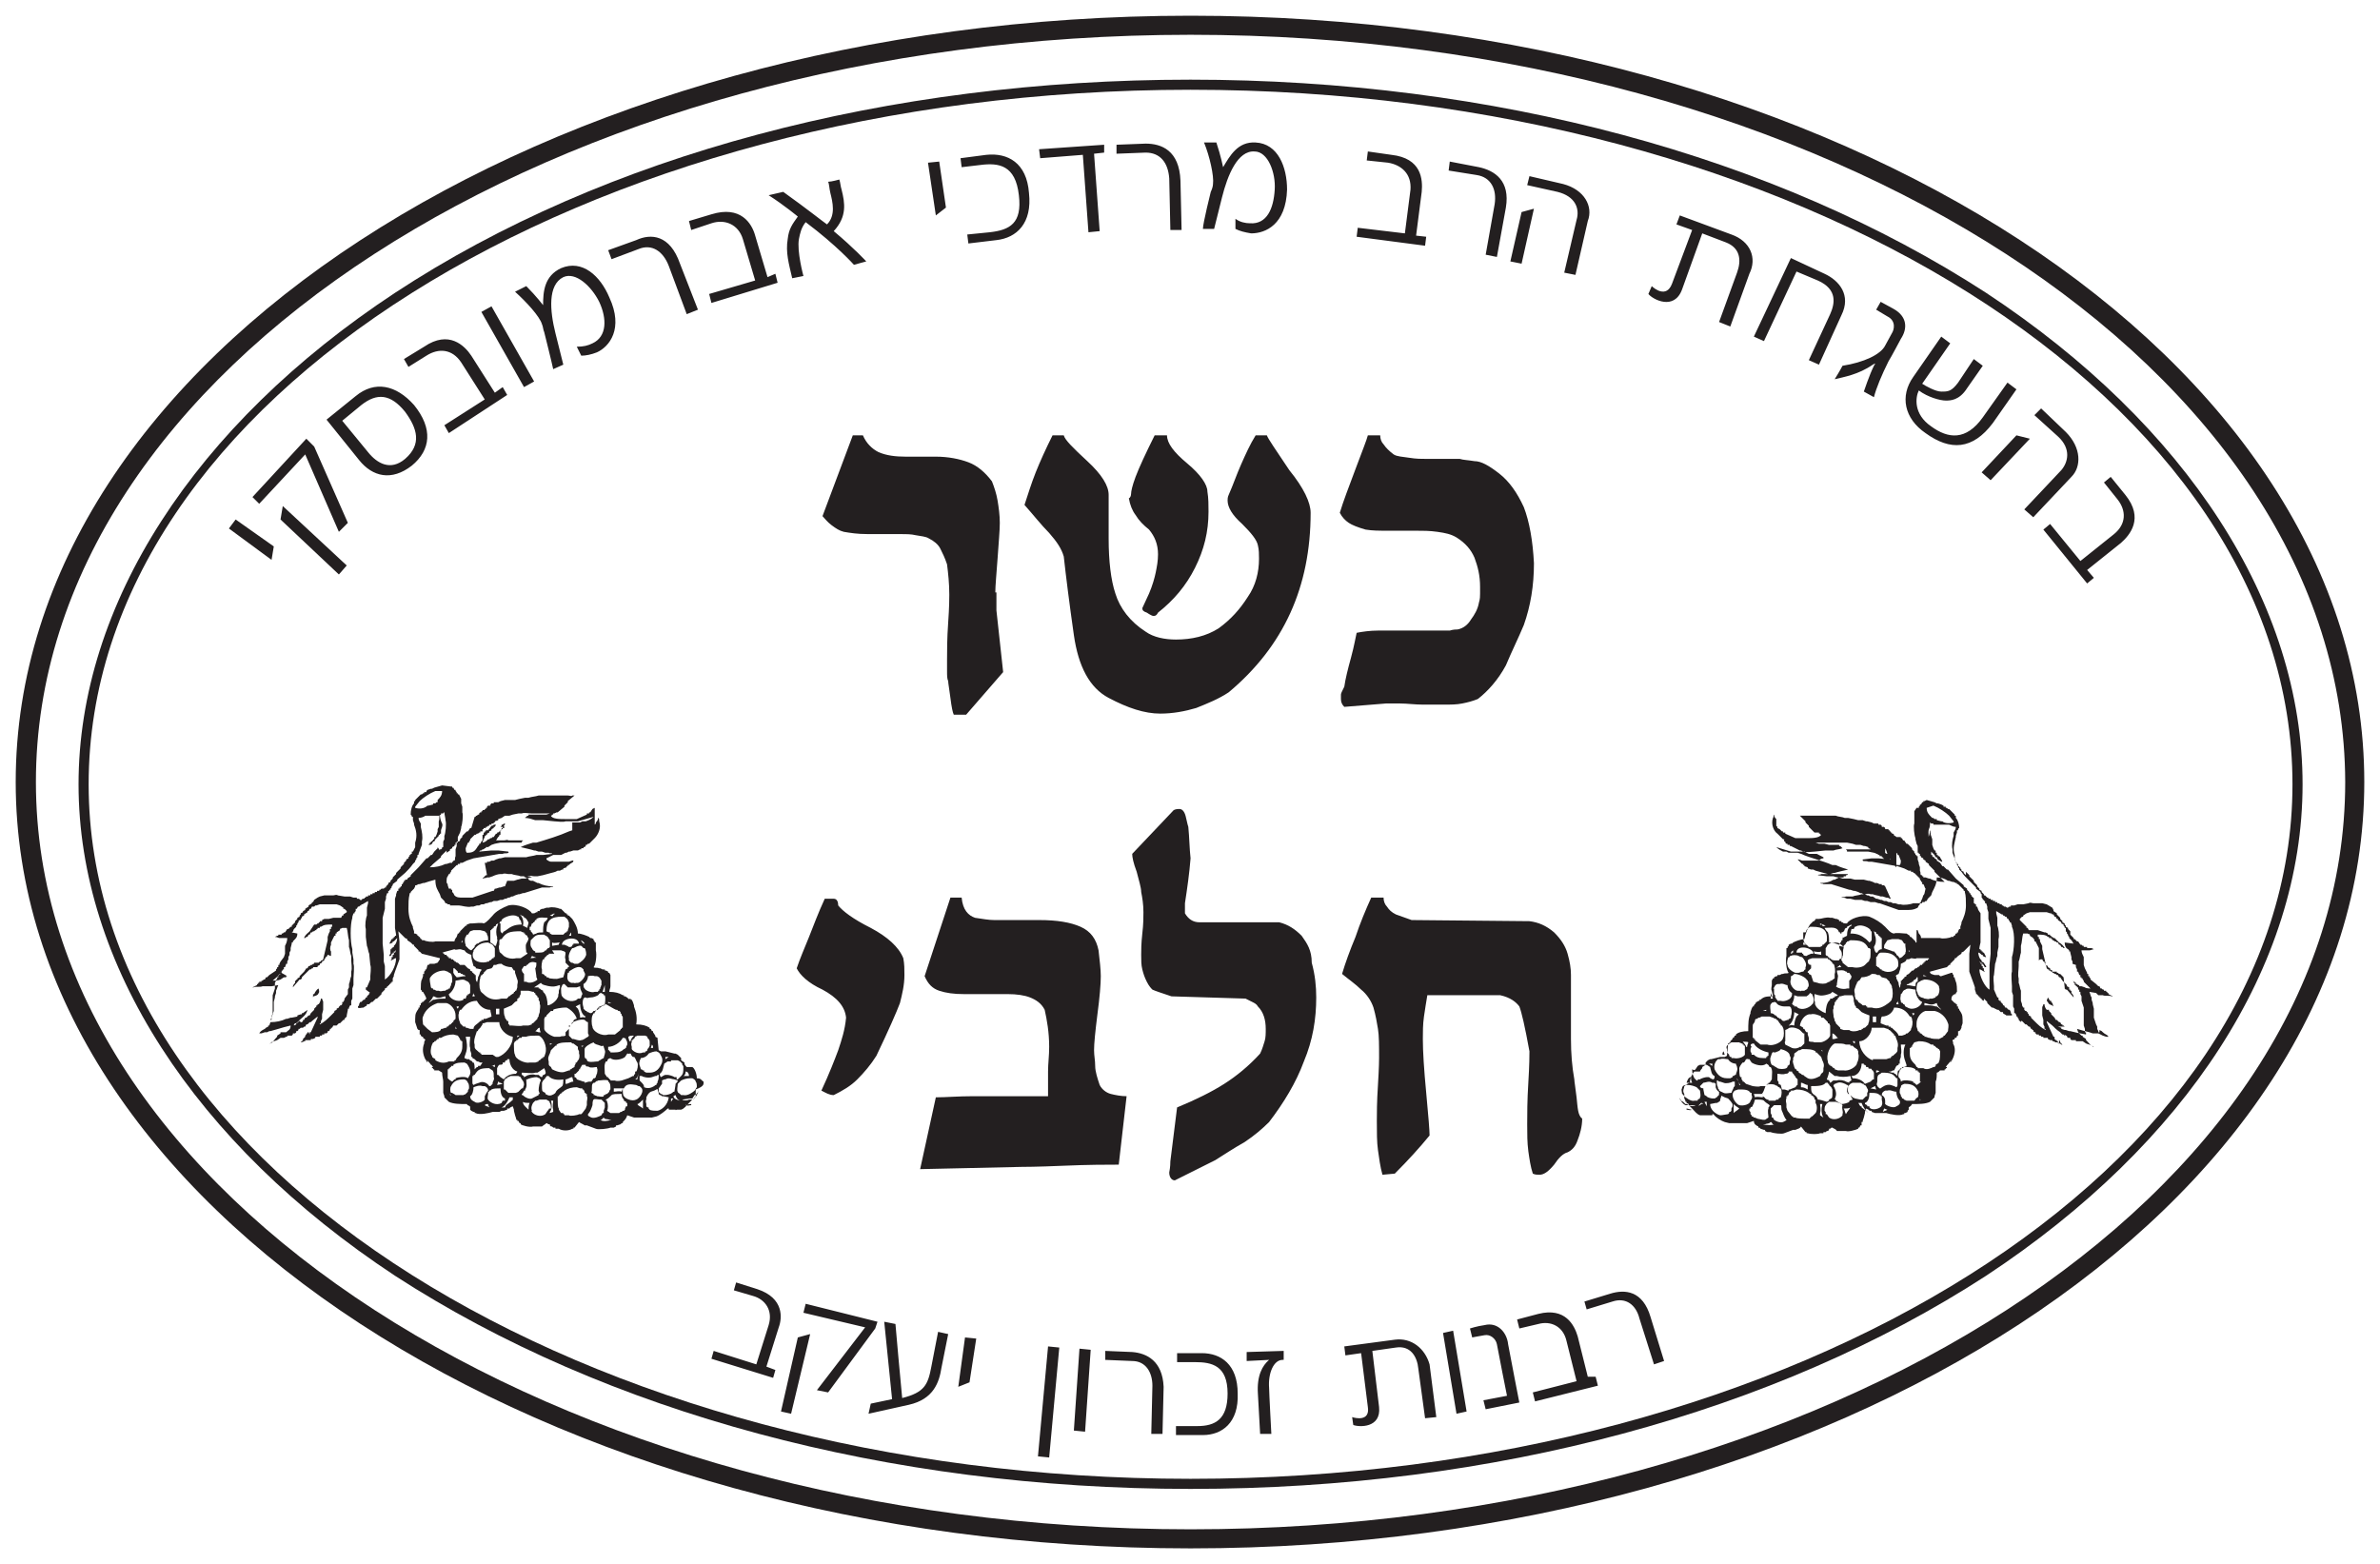 <?xml version="1.0" encoding="UTF-8"?> <svg xmlns="http://www.w3.org/2000/svg" xmlns:xlink="http://www.w3.org/1999/xlink" version="1.2" id="Layer_1" x="0px" y="0px" viewBox="0 0 212.1 139.4" overflow="visible" xml:space="preserve"> <path fill="#231F20" d="M106.1,132.7c-27,0-52.1-6.8-70.9-19C17.3,101.9,7,85.9,7,69.9s10.3-32,28.2-43.8c18.7-12.3,43.9-19,70.9-19 s52.1,6.8,70.9,19c17.9,11.8,28.2,27.7,28.2,43.8s-10.3,32-28.2,43.8C158.2,125.9,133.1,132.7,106.1,132.7z M106.1,8 C51.9,8,7.9,35.7,7.9,69.9c0,34.1,44.1,61.9,98.2,61.9s98.2-27.8,98.2-61.9C204.3,35.7,160.2,8,106.1,8z"></path> <path fill="#231F20" d="M106.1,138C48.4,138,1.4,107.4,1.4,69.7C1.4,32,48.4,1.4,106.1,1.4S210.7,32,210.7,69.7 C210.7,107.4,163.7,138,106.1,138z M106.1,3.1C49.3,3.1,3.2,33,3.2,69.7c0,36.7,46.2,66.6,102.9,66.6s102.9-29.9,102.9-66.6 C208.9,33,162.8,3.1,106.1,3.1z"></path> <path fill="#231F20" d="M102.4,47.2c0.5,0.6,0.8,1.3,0.8,2.2c0,0.6-0.1,1.1-0.2,1.6c-0.1,0.5-0.3,1.2-0.6,1.9 c-0.2,0.4-0.4,0.9-0.6,1.3c0,0.2,0.1,0.3,0.4,0.4c0.3,0.2,0.5,0.3,0.6,0.3c0.2,0,0.3-0.1,0.4-0.3c1.4-1.1,2.5-2.4,3.3-4 c0.8-1.6,1.2-3.2,1.2-5c0-0.6,0-1.2-0.1-1.8c0-0.6-0.6-1.5-1.8-2.5c-1.2-1-1.8-1.8-1.8-2.5h-1.1c-0.8,1.6-1.4,2.9-1.7,3.7 c-0.3,0.8-0.4,1.3-0.4,1.5c0,0.2-0.1,0.4-0.2,0.4c0.1,0.6,0.3,1.1,0.6,1.5C101.5,46.4,101.9,46.8,102.4,47.2z M135.8,45.2 c-0.6-1.3-1.3-2.3-2.2-3c-0.9-0.7-1.6-1.1-2.2-1.1c-0.6-0.1-1-0.1-1.3-0.2c-0.2,0-0.5,0-0.7,0h-2.2c-0.5,0-1,0-1.6-0.1 c-0.6-0.1-1.1-0.1-1.4-0.3c-0.4-0.3-0.7-0.6-0.9-0.9c-0.2-0.2-0.3-0.5-0.3-0.8h-1.1c-0.1,0.4-0.5,1.4-1.1,3 c-0.6,1.6-1.1,2.9-1.4,3.9c0.2,0.4,0.5,0.7,0.8,0.9c0.3,0.2,0.8,0.4,1.5,0.6c0.6,0.1,1.2,0.1,1.9,0.1h2.5c0.7,0,1.3,0,2,0.1 c0.7,0.1,1.2,0.2,1.7,0.5c0.8,0.5,1.3,1.1,1.6,1.8c0.3,0.8,0.5,1.6,0.5,2.6c0,0.1,0,0.3,0,0.6c0,0.2,0,0.5-0.1,0.8 c-0.1,0.6-0.4,1.1-0.7,1.5c-0.3,0.5-0.7,0.8-1.2,0.9c-0.1,0-0.4,0-0.7,0.1h-4.2c-0.7,0-1.5,0-2.2,0c-0.7,0-1.4,0.1-1.9,0.2 c-0.1,0.4-0.2,1.1-0.5,2.2c-0.3,1.1-0.5,1.9-0.6,2.6c-0.2,0.4-0.3,0.6-0.3,0.7c0,0.1,0,0.2,0,0.4c0,0.3,0.1,0.5,0.3,0.7l3.7-0.3h1.3 c0.6,0,1.3,0.1,2,0.1c0.7,0,1.3,0,1.9,0c0.6,0,1.1,0,1.6-0.1c0.5-0.1,0.9-0.2,1.4-0.4c0.9-0.7,1.8-1.7,2.5-3 c0.5-1.2,1.1-2.4,1.6-3.6c0.6-1.7,0.9-3.5,0.9-5.5C136.6,48.2,136.3,46.5,135.8,45.2z M88.7,52.8c0-0.6,0.1-1.6,0.2-3 c0.1-1.5,0.2-2.5,0.2-3.2c0-0.7-0.1-1.4-0.2-2c-0.1-0.6-0.3-1.2-0.5-1.7c-0.6-0.8-1.3-1.4-2.1-1.7c-0.8-0.3-1.8-0.5-2.9-0.5h-2.7 c-0.9,0-1.7-0.1-2.4-0.4c-0.6-0.3-1.1-0.8-1.4-1.5h-0.9l-2.7,7.2c0.2,0.2,0.4,0.5,0.8,0.8c0.4,0.3,0.7,0.5,1.1,0.6 c0.6,0.1,1.2,0.2,2.1,0.2h2.9c0.5,0,1,0,1.4,0.1c0.5,0.1,0.9,0.1,1.2,0.3c0.4,0.2,0.8,0.5,1,0.9c0.2,0.4,0.4,0.8,0.6,1.4 c0.1,0.8,0.2,1.7,0.2,2.7c0,0.3,0,1.1-0.1,2.5c-0.1,1.4-0.1,2.5-0.1,3.3c0,0.2,0,0.6,0,1c0,0.4,0,0.7,0.1,0.9c0,0.2,0.1,0.7,0.2,1.5 c0.1,0.8,0.2,1.3,0.3,1.5h1.1l3.3-3.8l-0.6-5.5V52.8z M112.9,38.8h-1c-0.5,0.8-0.9,1.7-1.3,2.6c-0.4,0.9-0.7,1.8-1.1,2.7 c-0.1,0.2-0.1,0.4-0.1,0.5c0,0.6,0.4,1.3,1.3,2.1c0.8,0.8,1.3,1.4,1.4,1.9c0.1,0.4,0.1,0.8,0.1,1.2c0,1.2-0.3,2.4-1,3.4 c-0.7,1.1-1.5,2-2.6,2.8c-1.1,0.7-2.4,1-3.8,1c-1,0-2-0.2-2.7-0.7c-1.4-0.9-2.3-2.1-2.7-3.4C99,51.7,98.8,50,98.8,48v-3.9 c0-0.8-0.6-1.8-1.9-3c-1.3-1.2-2-1.9-2.1-2.3h-1c-0.6,1.2-1.1,2.3-1.5,3.3c-0.4,1-0.7,2-1,2.9c0.8,0.9,1.5,1.8,2.2,2.5 c0.7,0.8,1.1,1.4,1.3,2.1c0.2,1.8,0.5,4.2,0.9,7c0.4,2.8,1.4,4.7,3.1,5.6c1.7,0.9,3.2,1.4,4.6,1.4c1.1,0,2.2-0.2,3.2-0.5 c1-0.4,2-0.8,2.9-1.4c4.9-4.1,7.3-9.4,7.3-16c0-0.9-0.6-2.2-1.9-3.8C113.7,40.1,113,39.1,112.9,38.8z"></path> <path fill="#231F20" d="M140.5,97.8c-0.1-0.9-0.2-1.4-0.2-1.6c-0.2-1.1-0.3-2.3-0.3-3.6v-3.7c0-0.8,0-1.4,0-2c0-0.6-0.1-1.2-0.3-1.9 c-0.2-0.7-0.6-1.3-1.2-1.9c-0.7-0.6-1.4-0.9-2.2-1L125.8,82l-1.4-0.5c-0.4-0.2-0.6-0.4-0.8-0.7c-0.2-0.2-0.3-0.5-0.3-0.8h-1.1 c-0.5,1.1-1,2.3-1.4,3.5c-0.5,1.2-0.9,2.3-1.2,3.3c0.6,0.5,1.2,0.9,1.7,1.4c0.5,0.4,0.9,1,1.1,1.6c0.2,0.7,0.3,1.3,0.4,1.9 c0.1,0.6,0.1,1.5,0.1,2.6c0,0.1,0,0.8-0.1,2.4c-0.1,1.5-0.1,2.6-0.1,3.2c0,1,0,1.9,0.1,2.6c0.1,0.7,0.2,1.5,0.4,2.2l1.1-0.1 c1.2-1.2,2.2-2.3,3.1-3.4c0-0.4-0.1-1.7-0.3-3.8c-0.2-2.1-0.3-3.7-0.3-4.8c0-0.6,0-1.3,0.1-2c0.1-0.7,0.2-1.3,0.3-1.9h6.5 c0.9,0.2,1.4,0.6,1.7,1c0.2,0.5,0.5,1.8,0.9,4c0,0.3,0,1.2-0.1,2.8c-0.1,1.6-0.1,2.8-0.1,3.7c0,0.9,0,1.6,0.1,2.4 c0.1,0.7,0.2,1.4,0.4,2c0.2,0.1,0.4,0.1,0.6,0.1c0.4,0,0.8-0.3,1.3-0.9c0.4-0.6,0.8-1,1.2-1.1c0.4-0.2,0.7-0.5,0.9-1.1 c0.2-0.5,0.4-1.2,0.4-1.9C140.6,99.4,140.6,98.7,140.5,97.8z M98,96.7c-0.2-0.6-0.4-1.2-0.4-1.7c0-0.5-0.1-0.9-0.1-1.4 c0-0.6,0.1-1.6,0.3-3.2c0.2-1.5,0.3-2.7,0.3-3.4c0-0.6-0.1-1.4-0.2-2.3c-0.2-1-0.7-1.7-1.6-2.1c-0.9-0.4-2.1-0.6-3.7-0.6h-2.8 c-0.3,0-0.7,0-1.2,0c-0.5,0-1-0.1-1.7-0.2c-0.6-0.2-1.1-0.7-1.2-1.8h-1L82.4,87c0.3,0.7,0.7,1.1,1.3,1.3c0.6,0.2,1.3,0.3,2.2,0.3 h3.9c0.8,0,1.5,0.1,2,0.3c0.5,0.2,1,0.5,1.3,1.1c0.2,0.9,0.4,2,0.4,3.3c0,0.8-0.1,1.5-0.1,2.2c0,0.7,0,1.5,0,2.2H89 c-0.2,0-1,0-2.3,0c-1.3,0-2.4,0.1-3.3,0.1l-1.4,6.4L91,104c0.1,0,1.4,0,3.7-0.1c2.3-0.1,4-0.1,5-0.1l0.7-6.1c-0.5,0-1-0.1-1.4-0.2 C98.6,97.4,98.2,97.1,98,96.7z M77.6,82.7c-1.6-0.8-2.5-1.5-2.9-2c0-0.3-0.1-0.6-0.4-0.6h-0.8c-0.6,1.3-1,2.4-1.4,3.4 c-0.4,1-0.8,1.9-1.1,2.8c0.3,0.6,1,1.3,2.3,1.9c1.3,0.7,2,1.5,2.1,2.5c-0.1,1.1-0.4,2-0.7,2.9c-0.3,0.8-0.8,2.1-1.5,3.6 c0.4,0.2,0.7,0.4,1.1,0.4c0.8-0.4,1.5-0.8,2.1-1.4c0.6-0.6,1.2-1.3,1.7-2.1c1.1-2.3,1.8-3.9,2.1-4.7c0.2-0.8,0.4-1.6,0.4-2.5 c0-0.5,0-1-0.1-1.5C80.1,84.4,79.1,83.5,77.6,82.7z M116,83.4c-0.6-0.6-1.2-1-2-1.2h-7.1c-0.6,0-1-0.3-1.3-0.8c0-0.2,0-0.5,0-0.9 c0.2-1.3,0.4-2.7,0.5-4c-0.1-0.9-0.1-1.8-0.2-2.8c0,0-0.1-0.3-0.2-0.8c-0.1-0.5-0.3-0.8-0.6-0.8c-0.1,0-0.3,0-0.5,0.1l-3.7,3.9 c0,0.3,0.1,0.8,0.4,1.6c0.2,0.8,0.4,1.4,0.4,1.8c0.1,0.5,0.2,1.1,0.2,1.8c0,0.4,0,1.1-0.1,1.9c-0.1,0.9-0.1,1.5-0.1,1.9 c0,0.5,0,0.9,0.1,1.3c0.1,0.4,0.2,0.7,0.4,1.1c0.2,0.4,0.4,0.6,0.5,0.7c0.2,0.1,0.8,0.3,1.7,0.6L111,89c0.2,0.1,0.4,0.2,0.6,0.3 c0.2,0.1,0.4,0.2,0.5,0.4c0.5,0.5,0.7,1.2,0.7,2c0,0.4,0,0.8-0.1,1.1c-0.1,0.3-0.2,0.7-0.4,1.1c-1,1.1-2.1,2-3.2,2.7 c-1.1,0.7-2.5,1.4-4.2,2.1l-0.6,4.8c0,0.1,0,0.5-0.1,1c0,0.4,0.2,0.7,0.5,0.7l3.6-1.8c0.8-0.5,1.7-1.1,2.6-1.6 c0.9-0.6,1.6-1.2,2.2-1.8c1.3-1.7,2.4-3.5,3.1-5.4c0.8-1.9,1.1-3.8,1.1-5.7c0-1-0.1-2-0.4-3.1C116.9,84.7,116.5,84.1,116,83.4z"></path> <path fill="#231F20" d="M83,121.8c-0.3,1.6-0.6,2.3-2.6,2.8c-0.1-0.9-0.6-6.6-0.6-6.6l-1-0.2l0.7,6.9l-1.9,0.4l-0.2,0.9l3.6-0.8 c2.2-0.5,2.7-2,2.9-3.3l0.6-3l-0.9-0.2L83,121.8z M92.5,129.8l1,0.1l0.9-9.8l-1-0.1L92.5,129.8z M78.2,117.8l-6.4-1.6l-0.2,0.8 l5.5,1.3l-4.3,5.6l1,0.2l4.2-5.7L78.2,117.8z M85.4,123.6l1-0.4l0.6-3.9l-1-0.1L85.4,123.6z M67.5,114.9l-1.9-0.6l-0.2,0.7l1.7,0.5 c1.1,0.3,1.8,1.3,1.4,2.6l-1.1,3.5l-3.8-1.2l-0.2,0.7l5.5,1.7l0.2-0.7l-0.8-0.3l1.1-3.5C69.7,117.5,69.9,115.7,67.5,114.9z M69.6,125.8l0.9,0.2l1.7-7.1l-1.1,0.3L69.6,125.8z M95.7,127.5l1,0.1l0.5-7.3l-1-0.1L95.7,127.5z M141.5,122.7l-0.9-3.6 c-0.3-1-1.1-2.6-3.5-2l-1.9,0.5l0.2,0.8l1.7-0.4c1.1-0.3,2.2,0.2,2.5,1.5l0.9,3.6l-3.9,1l0.2,0.8l5.6-1.4l-0.2-0.8L141.5,122.7z M128.6,118.8l1.2,7.2l0.9-0.2l-1.2-7.2L128.6,118.8z M132.3,118.1c-0.7,0.1-1.3,0.3-1.3,0.3l0.2,0.8c0,0,0.5-0.1,1.1-0.2 c0.5-0.1,1,0.3,1.1,0.8c0.1,0.6,0.9,4.6,0.9,4.6l-2.1,0.4l0.2,0.8l3-0.6c0,0-0.8-4.1-1-5.2C134.3,118.8,133.5,117.8,132.3,118.1z M147.1,117.4c-0.7-2.4-2.3-2.5-3.6-2.1l-2.3,0.7l0.2,0.7l2.3-0.7c1.2-0.4,2.1,0.3,2.4,1.5l1.3,4.1l0.9-0.3L147.1,117.4z M107.1,120.6l-2.2,0l0,0.8l1.6,0c1.5,0,2.9,0.3,2.9,2.8c0,2.3-1.1,2.9-2.7,2.9l-1.9,0l0,0.8l2.4,0c1.7,0,3.2-1.1,3.1-3.7 C110.3,121.6,108.8,120.6,107.1,120.6z M100.9,120.5l-2.4-0.1l0,0.8l2.4,0.1c1.2,0,1.8,1,1.8,2.2l-0.1,4.3l1,0l0.1-4.2 C103.6,121.3,102.2,120.6,100.9,120.5z M124.3,119.4l-4.5,0.6l0.1,0.8l1.4-0.2l0.6,4.8c0.2,1.3-1.1,1-1.4,0.9l0.1,0.7 c0.5,0.2,2.5,0.3,2.3-1.6l-0.6-5l2.1-0.3c1.3-0.2,1.9,0.8,2,1.9l0.6,4.4l1-0.1l-0.6-4.7C127,120.2,125.8,119.2,124.3,119.4z M111.1,120.5l0,0.8l2-0.1c-0.6,0.5-1.1,1.4-1,3l0.2,3.6l1,0c0,0-0.2-3.7-0.2-4.1c-0.1-1.3,0.4-2.5,1.2-2.5l0.1,0l0-0.8L111.1,120.5 z"></path> <path fill="#231F20" d="M172.9,95.3l-0.1,0.2C172.9,95.4,172.9,95.4,172.9,95.3C173,95.3,172.9,95.3,172.9,95.3z M172.9,76.4 L172.9,76.4l-0.1-0.1l-0.1,0v-0.1l-0.1,0V76l-0.1,0l0-0.2l-0.1,0l-0.1-0.2l-0.1-0.3l0-0.1l0-0.1l0-0.1l0-0.1l0-0.1l-0.1-0.3 c-0.1-0.2,0-0.4-0.1-0.5c0,0.3-0.1,0.5-0.2,0.8c-0.1,0.2,0,0.5,0.1,0.6l0,0.1l0,0.1v0.1l0.1,0v0.1l0.1,0v0.1l0.3,0.3l0.1,0.2h0.1 l0.1,0.2c0.1,0.1,0.2,0.1,0.3,0.2h0.1C173,76.5,172.9,76.5,172.9,76.4L172.9,76.4z M187,88.7l0.4,0c0.2,0.1,0.6,0,0.8,0.1l0.1,0 l-0.4-0.2l0-0.1h-0.1l0-0.1h-0.1l0-0.1l-0.1,0l-0.1,0l0-0.1h-0.1l-0.1-0.1h-0.1l-0.1-0.2h-0.1l-0.2-0.2l-0.5-0.4v-0.1l-0.1-0.1V87 l-0.1,0l0-0.2l-0.1,0l0-0.1l-0.1-0.2l-0.1-0.2l-0.1-0.3l0-0.1l0-0.1l0-0.1l0-0.1l0-0.1l0-0.1v-0.1c-0.1-0.2-0.2-0.4-0.2-0.6h0.7 c0.1,0,0.3-0.1,0.4-0.1l-0.2-0.1H186l0-0.1l-0.1,0l-0.2,0l0-0.1h-0.1l-0.1-0.1h-0.1l-0.2-0.3h-0.1l-0.2-0.2l-0.1,0v-0.1l-0.3-0.3V83 l-0.2-0.2v-0.1l-0.2-0.1v-0.1l-0.1-0.1v-0.1l-0.2-0.1v-0.1l-0.2-0.2v-0.1l-0.3-0.3v-0.1l-0.3-0.2l0-0.1H183l-0.1-0.2l-0.5-0.3 l-0.4-0.1l-0.2,0l-0.6,0c-0.1,0-0.3-0.1-0.4,0l-0.5,0.1l-0.2,0l-0.1,0l-0.1,0l-0.1,0l-0.3,0.1l-0.1,0l-0.2,0l0,0.1l-0.1,0 c-0.1,0-0.1,0.1-0.2,0.1c-0.1,0-0.1-0.1-0.2-0.1h-0.1c0,0-0.1-0.1-0.1-0.1h-0.1l0-0.1l-0.2,0l0-0.1l-0.2,0l0-0.1l-0.2,0l0-0.1 l-0.2,0l0-0.1l-0.2,0l0-0.1l-0.2,0l0-0.1h-0.1l-0.1-0.1H177l-0.1-0.1h-0.1l0-0.1l-0.2-0.2v-0.1l-0.2-0.1v-0.1l-0.2-0.2v-0.1 l-0.3-0.3v-0.1l-0.4-0.4v-0.1l-0.3-0.3V78l-0.2-0.2v-0.1l-0.2-0.1v-0.1l-0.1-0.1v-0.1l-0.1,0v-0.1l-0.1,0l0-0.2l-0.1,0l-0.2-0.4 l0-0.1l0-0.1v-0.2c-0.2-0.6,0-1.1,0.1-1.6l0-0.1l0.1-0.3l0-0.1l0-0.1V74l0.1,0l0-0.1c0.1-0.1,0-0.1,0.1-0.1c0-0.3-0.1-0.7-0.3-0.9 l0-0.2l-0.1,0v-0.1l-0.3-0.3l-0.2-0.2h-0.1l-0.1-0.1h-0.1l0-0.1l-0.2,0l0-0.1l-0.2-0.1l-0.3-0.1l-0.1,0l-0.2-0.1l-0.7-0.2l-0.2,0.1 h-0.1l0,0.1h-0.1l-0.1,0.2l-0.1,0v0.1l-0.1,0.1v0.1l-0.1,0V72l-0.1,0l-0.2,0.3l0,0.1l0,0.1l0,0.1l0,0.1l0,0.1l0,0.1l0,0.2l0,0.3 c-0.1,0.2,0,1.1,0.1,1.3l0,0.1l0.1,0.4l0.1,0.2l0,0.1l0,0.1l0,0.1l0,0.1l0,0.1V76l0.1,0v0.1l0.1,0l0,0.1l0,0.1l0.1,0v0.1l0.2,0.1 v0.1l0.2,0.1v0.1l0.3,0.2v0.1l0.5,0.5l0,0.1l0.6,0.6c0.1,0.1,0.2,0.2,0.3,0.3c-0.5,0-1-0.1-1.3-0.3l-0.1,0l-0.3-0.1l-0.2,0l0-0.1 h-0.1l0-0.1l-0.1,0c-0.1-0.1,0-0.2-0.1-0.4l0-0.2l0-0.1l-0.1-0.3l0-0.1l-0.1-0.3l0-0.1l0-0.2l-0.1,0v-0.1l-0.1,0v-0.1l-0.1-0.1v-0.1 l-0.2-0.2v-0.1l-0.1-0.1l-0.3-0.3h-0.1l-0.2-0.3h-0.1l-0.1-0.2l-0.1,0l0-0.1H169l-0.1-0.1h-0.1l0-0.1l-0.1-0.1h-0.1l0-0.1h-0.1 l0-0.1h-0.1l0-0.1h-0.1l0-0.1H168l0-0.1l-0.1-0.1l-0.2,0l0-0.1l-0.1-0.1l-0.2,0l0-0.1l-0.1,0l-0.1,0l-0.1,0l-0.1,0l-0.2-0.1 l-0.4-0.1l-0.1,0l-0.3-0.1l-0.2,0l-0.2,0l-0.4-0.1l-0.5-0.1h-0.3c-0.2-0.1-0.6-0.1-0.8-0.2l-0.3,0l-0.3,0l-0.4,0l-0.4,0l-0.4,0 l-0.4,0l-0.4,0c-0.1,0-0.3,0-0.4,0h-0.2l0.5,0.5v0.1l0.3,0.3v0.1l0.5,0.5l0.1,0l0.1,0l0.1,0h0.1l0,0.1h0.1c0,0,0,0.1,0.1,0.1 c-0.2,0.3-0.8,0.3-1.3,0.3l-0.3,0l-0.3,0l-0.2,0H160l-0.9-0.4l0-0.1l-0.1,0l-0.1,0l0-0.1h-0.1l-0.2-0.2l-0.2-0.1v-0.1l-0.1-0.1V73 c-0.1-0.1-0.2-0.2-0.2-0.4c-0.1,0.1,0,0.2-0.1,0.3c-0.2,0.6,0.1,1.2,0.4,1.4l0.5,0.5h0.1L159,75h0.1l0,0.1l0.1,0.1h0.1l0,0.1l0.2,0 l0,0.1l0.1,0l0.8,0.4l0.1,0l0.2,0.1l0.1,0L161,76l0.2,0.1l0.1,0l0.1,0l0.1,0l0.1,0l0.1,0l0.1,0h0.1l0.6,0.3v0.1 c-0.2,0-0.3,0.1-0.4,0.2l-0.2,0l-0.2,0l-0.3,0l-0.5,0l-0.3,0l-0.3-0.1h-0.1c0.1,0.1,0.2,0.2,0.3,0.3l0.1,0.1h0.1l0,0.1h0.1l0,0.1 l0.3,0.1l0,0.1l0.3,0.1l0.1,0l0.1,0l0.2,0.1l1.1,0.3l0.3,0l0.3,0l0.3,0c0.1,0,0.3,0,0.4,0l0.5,0l-0.1,0.1h-0.1l0,0.1l-0.2,0l0,0.1 l-0.1,0l-0.1,0l-0.1,0l-0.1,0l-0.2,0.1l-0.2,0.1h-0.1c-0.3,0.2-0.7,0.3-1.2,0.3c0.1,0.1,0.2,0,0.3,0.1l0.2,0l0.2,0h0.3l1.6,0.5 l0.1,0l0.3,0.1l0.1,0l0.3,0.1l0.2,0.1l0.1,0l0.2,0.1l0.1,0l0.2,0.1l0.1,0l0.2,0.1l0.1,0l0.1,0l0.3,0.2l0.1,0l0.3,0.1l0.1,0l0.2,0.1 l0.1,0l0.1,0l0.2,0.1l0.1,0l0.1,0l0.2,0.1l0.1,0l0.1,0l0.3,0.1l0.1,0l0.1,0c0.2,0.1,0.9,0,1.1-0.1l0.2,0l0.2,0l0.1,0l0.1,0l0.1,0 h0.1l0-0.1l0.2,0l0.1-0.1h0.1l0.1-0.2l0.3-0.3l0.1-0.3c0.2-0.4,0.4-0.7,0.4-1.3c0.4,0,0.7,0.1,1,0.3l0.1,0l0.3,0.1l0.1,0l0.2,0.1 l0.1,0l0,0.1h0.1l0.2,0.2l0.3,0.3v0.1l0.1,0v0.1c0.1,0.3,0.1,0.8,0.1,1.2c0,0.6-0.2,1.1-0.4,1.5l0,0.1l-0.1,0.3l0,0.2l-0.1,0 l-0.1,0.2l0,0.1l-0.1,0v0.1l-0.1,0l-0.1,0.2h-0.1l0,0.1l-0.1,0l-0.1,0c-0.1,0.1-0.8,0.2-1,0.1l-0.4,0l-0.4,0h-0.9 c0-0.2-0.1-0.3-0.2-0.4l-0.1-0.3l-0.1,0V84l-0.1,0v-0.1l-0.1-0.1l-0.3-0.3h-0.1l0-0.1l-0.3-0.2l-0.1,0c-0.1,0-0.9-0.1-1,0 c-0.3,0-0.6-0.4-0.8-0.6c-0.4-0.4-0.9-0.7-1.4-0.9c-0.7-0.2-1.8,0.2-2,0.6c-0.3,0-0.3,0-0.4-0.1h-0.1l0-0.1l-0.2,0l0-0.1l-0.2-0.1 l-0.1,0l-0.3-0.1l-0.2,0c-0.3-0.1-0.8,0.1-1,0.1l-0.1,0l-0.1,0h-0.1l0,0.1h-0.1l0,0.1h-0.1l-0.1,0.1l-0.2,0.2 c-0.2,0.3-0.4,0.8-0.5,1.3c-0.3,0-0.8,0.2-1,0.3l-0.1,0.1l-0.1,0l-0.2,0.1v0.1l-0.1,0.1v0.1l-0.1,0l0,0.1l0,0.1l0,0.1l0,0.1l0,0.1 l0,0.2c-0.1,0.4,0,1.3,0.2,1.5c-0.1,0.1-0.3,0-0.5,0.1l-0.1,0l-0.2,0.1l-0.1,0h-0.1l0,0.1l-0.1,0l-0.2,0.1v0.1l-0.1,0l-0.1,0.2 l0,0.1l0,0.3c0,0.1-0.1,0.4,0,0.5c0,0.1,0.1,0.3,0.1,0.5c-0.5,0-0.8,0-1.1,0.3h-0.1l0,0.1l-0.1,0c-0.1,0.1-0.1,0.1-0.2,0.1 c0,0.1-0.1,0.2-0.2,0.3v0.1l-0.1,0l-0.1,0.2l-0.1,0.3v0.1c-0.2,0.5-0.2,0.9-0.2,1.6c-0.5,0-0.9,0.1-1.1,0.3l0,0.1h-0.1l-0.1,0.2 h-0.1l0,0.1l-0.2,0.2v0.1l-0.2,0.1l0,0.1l-0.1,1l-0.2,0.1h-0.4l-0.8,0.2l-0.1,0l-0.2,0.1l-0.2,0.2l0,0.2l-0.3,0.2v0.1 c0,0-0.2,0.2-0.2,0.3l-0.2,0l-0.1,0l-0.1,0h-0.1c-0.2,0.2-0.4,0.6-0.4,1c-0.3,0.1-0.3,0.2-0.5,0.3c0,0.2-0.2,0.4,0,0.7l0,0.2l0,0.1 l0,0.1l0.1,0.2v0.1l0.1,0v0.1l0.2,0.1v0.1l0.3,0.3c0.2,0.2,0.4,0.5,0.7,0.6l0.1,0l0.3,0c0.1,0,0.1,0,0.1,0l0.3,0l0.1,0l0.1,0h0.1 l0-0.1l0.1,0c0.2,0.3,0.7,0.6,1,0.7l0.4,0.1l0.7,0l0.3,0l0.2,0l0.2,0l0.2,0l0.3-0.1l0.3-0.1c0,0.3,0.2,0.4,0.4,0.5l0,0.1h0.1 l0.1,0.1l0.3,0.1h0.1l0,0.1l0.2,0.1l0.1,0l0.1,0l0.1,0c0.2,0.1,1,0.2,1.2,0.1l0.8-0.3l0.1,0l0.1,0c0.2-0.1,0.4-0.1,0.5-0.3l0.4,0.5 h0.1l0,0.1l0.1,0c0.3,0.1,0.9,0.1,1.1,0l0.1,0l0.2,0l0-0.1l0.2,0l0.1-0.1h0.1l0.1-0.1l0-0.1l0.1,0c0.1-0.1,0.1-0.1,0.2-0.1 c0.1,0.1,0.3,0.1,0.4,0.3l0.1,0l0.1,0l0.1,0l0.1,0l0.1,0l0.3,0c0.2,0.1,0.9-0.1,1.1-0.2l0-0.1h0.1l0.1-0.2l0.1,0V100l0.1,0l0-0.1 l0.1-0.3l0.1-0.4l0-0.1l0.1-0.3c0,0,0.3,0.1,0.3,0.2l0.1,0h0.1l0,0.1l0.3,0.1l0.1,0l0.1,0l0.1,0l0.1,0l0.1,0l0.1,0l0.1,0h0.3 c0.3,0.1,1.2,0.3,1.5,0.1h0.1l0-0.1l0.1,0l0.2-0.1v-0.1l0.1-0.1l0-0.2c0.1-0.1,0.2-0.1,0.3-0.3c0.6,0,1.2,0,1.6-0.2l0.1-0.1 c0.1-0.1,0.2-0.2,0.3-0.3l0-0.1l0.1-0.3l0-0.2l0-0.2l0-0.3v-0.3c0.1-0.2,0.1-0.5,0.1-0.8c0.1,0,0.2-0.1,0.3-0.2l0.1,0l0.1,0l0.2,0 l0-0.1h0.1l0-0.1l0.1,0l0-0.1l-0.1,0c0.1-0.2,0.4-0.4,0.5-0.7c0,0.1-0.1,0.2-0.1,0.3c0.1-0.1,0.1-0.1,0.2-0.3 c0.2-0.4,0.3-0.9,0.1-1.3c-0.1-0.1,0-0.3-0.1-0.3c0-0.2,0.1-0.1,0.2-0.2l0-0.1h0.1l0.1-0.1v-0.1l0.1,0l0-0.1l0-0.1l0-0.1v-0.1l0.1,0 l0.1-0.1l0.1-0.2l0-0.1l0.1-0.3v-0.3c0-0.5-0.1-0.6-0.3-0.9v-0.1l-0.1,0l0-0.2l-0.1,0l0-0.2l-0.1,0l0-0.1h-0.1l-0.3-0.3 c0-0.3,0.1-0.4,0.3-0.5l0.1,0v-0.1l0.1-0.1l0-0.1c0-0.1,0-0.6-0.1-0.8l-0.1-0.3v-0.1l-0.1,0l0-0.2l-0.1-0.1v-0.1l-0.1,0L173,87h-0.1 l-0.1-0.1l-0.1,0l-0.1,0l-0.1,0l-0.1,0l-0.3-0.1l-0.1-0.1v-0.1l1.1-0.3l0.4-0.1l0.2-0.2l0.1,0l0-0.1l0.4-0.4v-0.1l0.1,0l0.2-0.2 l0.3-0.2v-0.1l0.2-0.1l0.6-0.6l-0.1,0.8l0,0.6l0,0.5l0,0.3v0.2l0.4,1.1l0.1,0.3l0,0.1l0,0.1l0.1,0.3v0.1l0.1,0v0.1l0.1,0v0.1l0.1,0 v0.1l0.1,0v0.1l0.1,0l0,0.1l0.2,0.1V89l0.3,0.3v0.1l0.3,0.3l0.1,0.1h0.1L178,90h0.1l0.2,0.2l0.1,0h0.1l0,0.1 c0.1,0.1,0.2,0.1,0.3,0.2c0.1,0,0.3,0,0.5,0v-0.1l-0.1-0.1l0-0.1l-0.1-0.2h-0.1l-0.2-0.2h-0.1l-0.1-0.2l-0.1,0v-0.1l-0.2-0.2v-0.1 l-0.1,0l-0.1-0.1l0-0.2l-0.1,0l-0.3-0.7v-0.3c0-0.2-0.1-0.8,0-1l0.1-1c0.1-0.2,0.1-0.5,0.2-0.7l0-0.3l0.1-0.5l0-0.3l0-0.4 c0.1-0.3,0-1-0.1-1.2l0-0.2l0-0.2l0-0.1l0-0.1l0-0.1l-0.1-0.4v-0.2l0.5,0.3l0.1,0l0,0.1h0.1l0.1,0.1h0.1l0.1,0.2l0.1,0V82l0.1,0.1 v0.1l0.1,0l0.1,0.3l0,0.1c0.3,0.6,0.2,2.1,0,2.7l0,0.3l0,0.3l0,0.3l0,0.4c-0.1,0.2,0,1.1,0,1.3l0,0.3l0,0.2l0.1,0.3l0,0.1l0,0.2 l0,0.2l0,0.2l0,0.1l0,0.2l0.1,0.2l0,0.1l0,0.1l0,0.1v0.1l0.1,0l0.1,0.2l0,0.1l0.1,0v0.1l0.1,0.1v0.1l0.2,0.2V91l0.1,0l0.3,0.3h0.1 l0.2,0.2h0.1l0.1,0.2l0.1,0l0,0.1h0.1l0,0.1l0.1,0.1h0.1l0,0.1l0.1,0.1l0.2,0l0,0.1l0.2,0l0,0.1l0.2,0l0,0.1l0.1,0l0.1,0l0.1,0h0.1 l0,0.1l0.2,0.1l0.1,0h0.1l0,0.1l0.1,0l0.2,0.1l0.1,0h0.1l0,0.1l0.1,0c0.1,0,0.1,0,0.2,0.1h0.1l-0.2-0.2v-0.1l-0.1-0.1V93l-0.1-0.1 v-0.1l-0.1,0v-0.1l-0.1,0l-0.1-0.1l0-0.2l-0.1,0l-0.6-1.3V91l0.5,0.4l0.1,0.1l0.1,0l0.2,0.2h0.1l0.1,0.2h0.1l0.1,0.1h0.1l0.1,0.1 h0.1l0,0.1l0.1,0.1h0.1l0,0.1l0.1,0.1l0.2,0l0,0.1l0.1,0.1l0.1,0l0.1,0l0.1,0h0.1l0,0.1l0.1,0l0.1,0l0.1,0l0.1,0l0.1,0l0.1,0 l0.3,0.2c0.2,0.1,0.5,0.1,0.6,0.3l0.1,0c-0.3-0.1-0.4-0.3-0.6-0.5l-0.1-0.1v-0.1l-0.3-0.2v-0.1l-0.1,0c-0.2-0.2-0.3-0.2-0.4-0.6 c0.3,0.1,0.7,0.2,1.1,0.3l0.3,0.1l0.2,0l0.2,0l0.1,0l0.2,0.1l0.2,0.1l0.3,0.1h0.2c-0.1-0.2-0.3-0.2-0.5-0.4l-0.1-0.1l-0.2-0.1V92 l-0.1,0l0-0.1l-0.1-0.2l0-0.1l0-0.1l-0.1-0.2l-0.2-0.6l0-0.2l0-0.2l0-0.2l0-0.2l-0.1-0.4l0-0.1l-0.1-0.3l0-0.1l0-0.1 c-0.1-0.1-0.1-0.3-0.2-0.5l0.6,0.1L187,88.7z M171.4,79.8L171.4,79.8l-0.1,0.3l-0.1,0.2v0.1l-0.1,0l0,0.2l-0.1,0.1l-0.1,0.2 c-0.2,0.1-0.4,0.2-0.8,0.2l-0.3,0l-0.2,0l-0.2,0h-0.2l-1.7-0.6l-0.1,0l-0.3-0.1l-0.1,0l-0.1,0l-0.1,0l-0.1,0l-0.3-0.1l-0.1,0l-0.1,0 l-0.3-0.1l-0.1,0l-0.1,0l-0.1,0l-0.1,0l-0.1,0l-0.1,0l-0.4-0.1l-0.3,0c-0.2-0.1-0.3-0.1-0.5-0.1c0.1-0.1,0.2,0,0.4-0.1l0.3,0h0.3 c0.2-0.1,0.6-0.1,0.8-0.2h0.3c0.1,0,0.3-0.1,0.5,0h0.2c0.2,0.1,0.5,0.1,0.7,0.2l0.2,0l0.3,0.1c0.1,0,0.2,0,0.3,0.1h0.1L168,79H168 l-0.1-0.1l-0.2,0l0-0.1l-0.1,0l-0.1,0l-0.2-0.1l-0.1,0l-0.1,0l-0.2-0.1l-0.3-0.1l-0.1,0l-0.4-0.1l-0.1,0l-0.1,0l-0.2,0l-0.2,0 l-0.2,0l-0.4-0.1l-0.2,0l-0.2,0h-0.3c-0.2-0.1-0.6-0.1-0.8-0.2l-0.3,0h-0.3l-0.8-0.1c0.1-0.1,0.2,0,0.3-0.1l0.2,0l0.1,0l0.1,0l0.1,0 l0.1,0l0.1,0l0.1,0l0.3-0.1h0.1c0.3-0.1,0.8-0.2,1.2-0.3c-0.3-0.1-0.7-0.2-1.1-0.4l-0.3,0c-0.9-0.4-1.9-0.6-2.8-1l-0.3-0.1l-0.1,0 l-0.1,0l-0.1,0l-0.1,0l-0.1,0l-0.1,0l-0.1,0l-0.1,0l-0.2-0.1l-0.1,0l-0.1,0l-0.1,0c-0.2-0.1-0.4-0.2-0.6-0.4l1.3,0.4l0.3,0l0.3,0 l0.5,0c0.2,0.1,0.8,0,1,0l1-0.1l0.4,0h0.3c0.2-0.1,0.6-0.1,0.8-0.2c-0.1-0.1,0,0-0.1-0.1l-0.1-0.1h-0.1l0-0.1l-0.1,0l-0.1,0l-0.1,0 l-0.1,0l-0.1,0l-0.1,0l-0.1,0l-0.1,0l-0.1,0l-0.4-0.1l-0.2,0l-0.1,0l-0.2,0l-0.3-0.1l-0.1,0h1.7c0.3,0,0.7,0,0.9,0l0.3,0l0.5,0.1 l0.3,0.1l0.1,0l0.1,0l0.1,0l0.1,0l0.3,0.1l0.1,0l0.3,0.1l0,0.1l0.3,0.1l0,0.1h0.1l0,0.1h0.1l0,0.1l0.2,0l0,0.1h0.1l0.1,0.1h0.1 l0,0.1l0.2,0l0,0.1h0.1l0,0.1h0.1l0,0.1l0.1,0l0.1,0l0,0.1h0.1l0.1,0.1h0.1l0.1,0.1h0.1l0.3,0.3l0.1,0.1V76l0.1,0.1v0.1l0.1,0 l0.2,0.5c0,0.1,0,0.3-0.1,0.4l-0.1,0c-0.5,0-0.6-0.3-0.8-0.6l-0.1-0.1v-0.1l-0.1,0l-0.1-0.2l-0.1-0.1l0-0.1l0-0.1l0-0.1l0-0.2 l-0.1,0l0-0.2l-0.1,0v-0.1l-0.1,0v-0.1l-0.1-0.1l-0.3-0.4l-0.1,0c-0.1,0-0.1,0-0.1-0.1h-0.1l0.1,0.2l0.1,0v0.1l0.2,0.1v0.1l0.2,0.1 v0.1l0.2,0.1v0.1l0.1,0v0.1l0.1,0l0,0.1l0.1,0.2l0.1,0.3c-0.1,0-0.3-0.1-0.4-0.2l-0.1-0.1h-0.1l-0.1-0.1h-0.1l-0.1-0.1h-0.1 l-0.1-0.2l-0.1,0l0-0.1H167l-0.1-0.1h-0.1l-0.1-0.2l-0.1,0l0-0.1h-0.1l-0.1-0.1h-0.1l-0.1-0.1l0-0.1l-0.1,0 c-0.1-0.1-0.1-0.1-0.2-0.1c0,0.1,0,0.1,0.1,0.2v0.1l0.1,0v0.1l0.1,0V75l0.1,0.1v0.1l0.1,0v0.1l0.1,0.1c0.1,0.1,0.1,0.2,0.2,0.3 l-0.6,0c-0.1,0-0.3,0-0.4,0h-1.2c0.1,0.1,0,0,0.1,0.1l0,0.1l0.1,0l0.1,0h0.7l0.3,0l0.7,0l0.5,0.1l0.3,0.1l0.3,0.1l0.1,0l0.2,0l0,0.1 h0.1l0.1,0.1h0.1l0.1,0.1l0.1,0l0.1,0.1l-1.1-0.1l-0.6,0l-0.8,0.1c0,0.1,0,0,0,0.1c0.1,0.1,0.3,0,0.5,0.1h0.3l2.3,0.4l0.3,0.1 l0.3,0.1l0.2,0.1l0.2,0.1l0.2,0l0,0.1l0.1,0l0.1,0l0,0.1h0.1l0.3,0.3l0.2,0.2v0.1l0.1,0.1v0.1l0.1,0l0,0.2l0.1,0 c0.1,0.1,0.1,0.3,0.2,0.4C171.5,79.7,171.5,79.7,171.4,79.8z M170.1,84.6c0,0.1,0,0.1,0.1,0.2l-0.1,0L170.1,84.6z M170.3,85.4 c0.2,0,0.4,0.1,0.5,0l1.2,0l-0.1,0l0,0.1h-0.1l0,0.1l-0.2,0l0,0.1h-0.1l0,0.1h-0.1l0,0.1h-0.1l0,0.1l-0.1,0l-0.1,0l0,0.1h-0.1l0,0.1 l-0.1,0l-0.1,0.1h-0.1l-0.2,0.2h-0.1l-0.3,0.3l-0.2,0.1v0.1l-0.2,0.1v0.1l-0.1,0v0.1l-0.1,0v0.1l-0.1,0l0,0.1l0,0.1l0,0.1 c-0.1,0.1,0,0.2-0.1,0.3l0,0.1l-0.1-0.4l0-0.1l-0.1-0.2l-0.1-0.2l0-0.1c0-0.1-0.1-0.1-0.1-0.2L169,87l0-0.1l0.2-0.1 c0.1-0.3,0.2-0.5,0.2-0.9c0.2-0.1,0.5-0.2,0.5-0.4C170,85.5,170.2,85.5,170.3,85.4z M171.7,87h-0.3l0-0.1L171.7,87z M167.3,96.4 l0-0.2c0-0.5,0.2-0.4,0.4-0.6c0.8,0,1,0.1,1.3,0.5l0.1,0l0,0.1v0.4c0,0.2,0,0.2-0.1,0.3c0,0,0,0.1,0,0l-0.2-0.1l-0.3-0.1 c-0.4-0.1-0.8,0.2-0.9,0.3h-0.1l-0.2-0.2v-0.1C167.3,96.8,167.2,96.7,167.3,96.4z M164.3,95.4l-0.3,0l-0.1,0l-0.1,0l-0.3-0.1l0-0.1 h-0.1l-0.2-0.2l-0.1,0v-0.1l-0.1,0l-0.1-0.2l0-0.1c-0.2-0.6,0.2-1.4,0.6-1.6l0.2,0c0.3,0,0.6,0,0.8,0.1l0.1,0l0.1,0l0.1,0h0.1l0,0.1 l0.2,0l0.2,0.2l0.1,0v0.1l0.1,0l0.1,0.2l0,0.1l0,0.1c0.1,0.2,0,0.7-0.1,0.8C165.5,95.1,164.7,95.5,164.3,95.4z M165,96.3 c-0.1,0-0.1,0.1-0.2,0.1c0,0.1,0,0,0,0.1l-0.3-0.1c-0.1-0.1-0.6-0.2-0.8-0.1l-0.3,0c-0.1,0-0.2,0.2-0.3,0.2l-0.1-0.2 c-0.1-0.1-0.1,0-0.2-0.1c0,0,0.2-0.5,0.2-0.7l0.5,0.4l0.1,0l0.1,0c0.3,0.1,0.8,0.1,1.2,0L165,96.3z M160.8,95.9L160.8,95.9l-0.1-0.1 h-0.1l-0.1-0.1l-0.2-0.1v-0.1l-0.2-0.1v-0.1l-0.1,0l-0.1-0.2c0-0.1-0.2-0.5-0.1-0.6l0-0.2l0.1-0.2l0-0.2l0.4-0.3l0.1,0l0.2-0.1 c0.5,0,0.9,0,1.2,0.2l0,0.1h0.1l0.2,0.2l0.2,0.2l0.1,0.3c0.1,0.2,0.2,0.4,0.1,0.7l0,0.2c0,0.2-0.1,0.2-0.2,0.3l-0.1,0.2 c-0.2,0.1-0.7,0.4-1.1,0.2L160.8,95.9z M161.1,96.7v0.4c-0.2-0.1-0.3-0.2-0.6-0.2l0-0.4C160.7,96.5,160.9,96.7,161.1,96.7z M156.9,96.8c-0.2,0.1-0.6,0-0.7,0l-0.3-0.1l-0.3-0.1l-0.2-0.2l-0.1,0v-0.1l-0.1-0.1l0-0.2l-0.1,0c-0.1-0.1-0.1-0.6-0.1-0.8 c0-0.1,0.2-0.4,0.3-0.5h0.1l0.1-0.1l0.1-0.2l0.1,0c0.1-0.1,0,0,0.1,0h0.1l0.2,0.3c0.3,0.2,1,0.4,1.3,0.1c0.2,0.1,0.2,0.1,0.3,0.3 l0.1,0c0.2,0.3,0.1,0.6,0.1,1.1l-0.2,0.3h-0.1l0,0.1h-0.1l0,0.1h-0.1l0,0.1l-0.1,0l-0.1,0L156.9,96.8z M157.1,97.8 c-0.2,0-0.5-0.1-0.7,0l-0.1-0.3h0.8L157.1,97.8z M155.1,96.7H155c0-0.2-0.1-0.4-0.2-0.5c0-0.1,0,0,0-0.1 C154.9,96.3,155,96.6,155.1,96.7z M159.5,94.1c0.1,0.1,0.1,0.3,0,0.5c0,0.3,0,0.3-0.2,0.4l0,0.1l-0.1,0.1c-0.2,0.1-0.6,0.1-0.8,0 c-0.1-0.1-0.2-0.1-0.3-0.2l-0.2-0.1c-0.1-0.1-0.2-0.5-0.1-0.7l0.1-0.3c0.1-0.2,0.1-0.1,0.3-0.1c0.2-0.1,0.4-0.1,0.5-0.3 C159.1,93.6,159.5,93.8,159.5,94.1z M159,93.3L159,93.3C159,93.4,159,93.3,159,93.3L159,93.3z M161.1,85.6l0.1-0.1l0.3-0.1l0.6,0 l0.2,0l0.1,0l0.1,0l0.1,0l0.1,0l0.1,0h0.1l0,0.1h0.1l0.2,0.2l0.1,0.1v0.1l0.1,0c0.1,0.1,0.2,0.7,0.1,0.9l0,0.2l0,0.1l0,0.1 c-0.2,0.1-0.1,0.1-0.3,0.2h-0.1l0,0.1l-0.1,0l-0.2,0.1c-0.1,0.1-0.6,0.1-0.8,0l-0.4-0.1l-0.2-0.6l-0.2-0.1l0-0.1l-0.1,0l0-0.1 c0.1-0.1,0.2-0.2,0.3-0.3l0-0.1v-0.2C161.2,86,161.1,85.9,161.1,85.6z M161.6,84.8c0.2,0,0.5,0.1,0.7,0l0,0.3l-0.6-0.1 C161.7,84.9,161.7,84.9,161.6,84.8z M163.7,87.8l0-0.1l0.1-0.7c0-0.1-0.1-0.3-0.1-0.5c0.2,0,0.6-0.1,0.8,0.1l0.1,0l0,0.1l0.2,0 l0.2,0.3c0,0.2-0.1,0.3-0.2,0.4l0,0.2l0,0.4l0,0.1l-0.1,0l-0.1,0c-0.3,0.1-0.8,0-1-0.2C163.6,88,163.6,87.9,163.7,87.8z M163.6,86.3 L163.6,86.3L164,86c0,0.1,0,0.1,0.1,0.2C163.9,86.2,163.7,86.2,163.6,86.3z M165.3,89.6L165.3,89.6l0.1,0.1v0.1l0.2,0.1l0.3,0.3 c0.2,0.1,0.4,0.2,0.7,0.3c0,0.2,0,0.6-0.1,0.7l0,0.1l-0.3,0.3h-0.1l-0.1,0.1h-0.1l0,0.1l-0.1,0l-0.1,0c-0.1,0.1-0.7,0.2-0.9,0 l-0.3,0l-0.2,0l-0.3-0.1l0-0.1H164l-0.3-0.3l-0.1-0.1v-0.1l-0.1-0.1l0-0.1l-0.1-0.3l0-0.1c0-0.1-0.1-0.5,0-0.6l0-0.2l0.1-0.2l0-0.2 l0.1,0v-0.1l0.2-0.2l0-0.1h0.1l0-0.1l0.1,0l0.4-0.1h0.7l0.1,0.3l0,0.1l0,0.1L165.3,89.6L165.3,89.6z M168.4,87.6L168.4,87.6l0.1,0.1 l0.1,0.2l0,0.1c0.1,0.2,0.1,0.9,0,1c0,0.2-0.2,0.3-0.3,0.4c-0.4,0.3-0.9,0.6-1.5,0.4l-0.2,0l-0.1,0h-0.1l0-0.1h-0.1l0-0.1H166 l-0.1-0.1l-0.3-0.2v-0.1l-0.1,0v-0.1l-0.1,0l-0.1-0.3l0-0.1v-0.1c0-0.1-0.1-0.3,0-0.5l0.1-0.3l0.1-0.2v-0.1l0.1,0v-0.1l0.1,0 l0.2-0.3c0.3,0,0.7-0.1,0.9-0.3c0.2,0,0.4,0,0.5,0.1h0.2l0.1,0.1l0.1,0.1l0.4,0.1l0.1,0.1l0.2,0.2L168.4,87.6L168.4,87.6z M167.2,90.6v0.5h-0.3l0-0.5H167.2z M165.3,92.9V93c-0.1,0-0.1-0.1-0.2-0.2H165.3z M163.8,92.5l-0.3,0.1l-0.2,0c0-0.1,0-0.3,0-0.5 C163.6,92.2,163.6,92.4,163.8,92.5z M163.8,88.7l-0.2,0.1h-0.1l0,0.1h-0.1l-0.1,0.1l-0.1,0l-0.1,0v0.1l-0.1,0.1 c-0.2,0.2-0.3,0.7-0.3,1.1c-0.3-0.1-0.8-0.4-0.9-0.7c-0.1-0.1,0-0.3-0.1-0.4l0-0.2l0-0.1l0-0.1c0-0.1,0-0.1,0-0.2 c0.1,0,0.3,0.1,0.4,0.1c0.3,0.1,1-0.1,1.1-0.2l0.1-0.1L163.8,88.7z M161,87.3L161,87.3l0.1,0.1c0,0,0.2,0.5,0,0.6 c0,0.2-0.2,0.2-0.3,0.3l-0.1,0h-0.2c0,0,0,0.1-0.1,0l-0.2,0c-0.3,0-0.8-0.6-0.6-1l0-0.1l0-0.1l0-0.1c0.1,0,0.2-0.1,0.3-0.2 C160.3,86.8,160.9,87.1,161,87.3z M159.9,88.7l0.3,0.1h0.8c0.1-0.1,0.2-0.1,0.3-0.3c0.1,0,0.1,0.1,0.2,0.1c0,0.1,0.1,0.2,0.1,0.3 c0.1,0.2,0,0.6-0.1,0.6c-0.2,0.3-0.9,0.6-1.3,0.3l-0.1-0.1l-0.1,0l-0.1,0v-0.1l-0.1,0c0,0,0-0.1-0.1-0.1 C159.8,89.2,159.9,89.1,159.9,88.7z M159.9,90.2l0.4,0.2l-0.2,0.2c-0.1,0.2-0.2,0.5-0.2,0.8c-0.1,0-0.3-0.1-0.4,0l-0.1,0 C159.7,91.2,159.9,90.7,159.9,90.2z M159.5,91.6c0.3-0.1,0.8,0.1,0.9,0.2l0.3,0.3l0.1,0l0,0.1l0,0.1v0.7l-0.3,0.3l-0.1,0 c-0.1,0.1-0.4,0.2-0.7,0.1c-0.2-0.1-0.4-0.2-0.6-0.3c0-0.1-0.1-0.2,0-0.3l0-0.2l0-0.8C159.4,91.7,159.4,91.6,159.5,91.6z M159.7,93.8L159.7,93.8l-0.2-0.1L159.7,93.8C159.7,93.8,159.8,93.8,159.7,93.8z M159.2,91.4l-0.1,0L159.2,91.4L159.2,91.4 C159.2,91.4,159.3,91.4,159.2,91.4z M157.3,96.9c0-0.2,0,0,0.1-0.1l0-0.1c0.2-0.1,0.6-0.1,0.8,0c0.1,0.1,0.1,0,0.2,0.1l0.1,0.1 l0.1,0V97l0.1,0c0.1,0.2,0.1,0.5,0,0.8l-0.2,0.1l0,0.1l-0.1,0c-0.1,0-0.1,0-0.2,0.1c-0.2,0-0.5,0-0.6,0l0-0.1l-0.1,0 c-0.1,0-0.1-0.1-0.2-0.1c0-0.1-0.1-0.1-0.2-0.2l0-0.1c0-0.1,0-0.1-0.1-0.1C157.2,97.3,157.2,97.1,157.3,96.9z M158.7,96.7 L158.7,96.7l-0.2-0.1l0-0.1c0-0.1,0-0.1-0.1-0.2c0-0.2,0-0.4,0-0.5l0-0.1c0.2,0,0.5,0.1,0.7,0c0.1,0,0.2,0,0.3-0.1l0-0.1l0.1,0 c0.1,0,0.1,0,0.2,0c0,0.1,0.1,0.2,0.2,0.3v0.1l0.1,0V96l0.2,0.2l0,0.1v0.4c-0.1,0-0.1,0.1-0.2,0.2l-0.5,0.2h-0.1l0,0.1 c-0.1,0-0.3-0.1-0.4-0.1l-0.2,0L158.7,96.7z M162.3,93.6l0.1,0h0v0.2C162.4,93.7,162.4,93.7,162.3,93.6z M162.2,92.9l-0.2,0l-0.3,0 c-0.2-0.1-0.3,0-0.5-0.1l0-0.3l-0.1-0.3l0-0.2l-0.1,0V92l-0.1-0.1l-0.1-0.2h-0.1l0-0.1c-0.1-0.1-0.2-0.1-0.3-0.2 c0.1-0.5,0.4-0.9,0.8-1l0.2,0c0.2-0.1,0.8,0.1,0.9,0.2l0,0.1l0.2,0l0.3,0.3l0.1,0.1v0.1l0.1,0l0.1,0.2l0,0.1V92l0,0.3 C163,92.6,162.5,92.9,162.2,92.9z M165.9,94.8h0.2l0,0.1h0.1l0.1,0.1l0,0.1l0.2,0l0,0.1c0.1,0.1,0.3,0,0.3,0.1c0,0,0,0.1,0.1,0.1 l0.1,0.2v0.6l-0.1,0l-0.2,0.2l-0.5,0.2c-0.2-0.3-0.6-0.5-1.1-0.5c0-0.1-0.1-0.1-0.1-0.2C165.6,95.9,165.9,95.3,165.9,94.8z M166.9,96.9L166.9,96.9c0.1,0,0.1-0.1,0.2-0.1l0.1,0.3l-0.5-0.1L166.9,96.9z M166.9,94.5c-0.6-0.2-1.2-0.9-1.2-1.7 c0.6,0,1.1-0.7,1.1-1.2h0.5l0.3,0l0.2,0l0.1,0l0.3,0.1h0.1l0,0.1h0.1l0.2,0.2l0.2,0.2v0.1l0.1,0l0.1,0.3c0.1,0.2,0.2,0.5,0.1,0.8 l0,0.2c0,0.2-0.2,0.3-0.3,0.4l-0.1,0.1h-0.1l0,0.1h-0.1l0,0.1l-0.1,0l-0.3,0.1l-0.3,0l-0.3,0l-0.3,0H166.9z M167.5,95.5 c-0.1,0-0.2,0.1-0.3,0.1l0-0.2C167.3,95.4,167.4,95.4,167.5,95.5z M169.1,95.9l-0.2-0.2h-0.1l0-0.1l-0.1,0l-0.1,0l-0.3-0.1l-0.1,0 l0.2,0l0.1,0l0.2-0.1h0.1L169,95l0.2-0.1v-0.1l0.1,0l0-0.1l0-0.1l0-0.1l0.1-0.3V94c0.1-0.3,0-0.6,0-0.9c0.1,0,0.1,0,0.1,0l0.2,0h0.1 c-0.2,0.4-0.2,1,0,1.5l0.1,0.3v0.1c0,0.1-0.1,0-0.2,0.1l-0.2,0l0,0.1h-0.1l-0.1,0.1v0.1l-0.1,0C169.1,95.4,169.1,95.7,169.1,95.9z M169.9,92.1L169.9,92.1l-0.1,0.1l-0.3,0.1h-0.3c-0.1-0.3-0.3-0.4-0.5-0.6l-0.1-0.1h-0.1l0-0.1l-0.2,0l0-0.1l-0.1,0l-0.1,0l-0.5-0.2 c0-0.2,0-0.4,0.1-0.6c0.6,0,1-0.4,1.1-0.8c0.7,0,1.1,0.3,1.4,0.8l0.1,0l0.1,0.2l0,0.1c0.1,0.2,0,0.7-0.1,0.8l0,0.1l-0.3,0.3 L169.9,92.1z M169,89.5c0-0.1,0-0.1,0.1-0.2c0-0.1,0,0,0-0.1l0.1,0.3L169,89.5z M170.4,90.3h0.2c0,0.1,0,0.1-0.1,0.2L170.4,90.3z M170.6,92.3C170.6,92.2,170.6,92.2,170.6,92.3L170.6,92.3L170.6,92.3C170.6,92.3,170.6,92.3,170.6,92.3z M170,89.8L170,89.8 l-0.2-0.1l-0.1-0.2l-0.1,0v-0.1l-0.1,0l-0.1-0.1l0-0.1c-0.1-0.2,0-0.4,0-0.6c0.2-0.1,0.1-0.3,0.4-0.4c0.2-0.2,0.7,0,0.9,0 c0,0.5,0.3,1,0.6,1.1C171.2,89.7,170.5,90.1,170,89.8z M169.9,87.8l0.1-0.1h0.1l0.1-0.1h0.1l0.1-0.1h0.1l0-0.1 c0.1-0.1,0.3-0.1,0.3-0.3h0.1v0.4l-0.1,0c-0.1,0.1-0.1,0.3-0.1,0.4C170.4,87.9,170.3,87.8,169.9,87.8z M168,84.1L168,84.1l0.2-0.3 l0.4-0.1l0.2,0l0.3,0l0.1,0l0.3,0.1l0.2,0.3l0.1,0l0,0.1l0,0.1c0,0.1,0.1,0.5,0,0.6v0.1l-0.3,0.3l-0.2,0.1c-0.1-0.1-0.1-0.2-0.3-0.3 v-0.1c-0.1,0-0.1-0.1-0.2-0.2l-0.1,0c-0.2-0.1-0.6-0.2-0.8-0.3C167.9,84.4,167.9,84.2,168,84.1z M169.1,85.5L169.1,85.5 c0.1,0.2,0.1,0.7,0,0.7c-0.1,0.3-0.8,0.6-1.3,0.3h-0.1l0-0.1h-0.1l-0.2-0.2l-0.1,0v-0.1l-0.1,0l0-0.1l0-0.1l0-0.6 c0.2-0.1,0.1-0.3,0.4-0.4l0.2,0C168.5,84.9,168.8,85.1,169.1,85.5z M167,84.4L167,84.4l0.1-0.2c0.1-0.2,0.1-0.6,0-0.8L167,83 l0.2,0.1v0.1l0.2,0.1v0.1l0.1,0v0.1l0.1,0v0.1l0.1,0l0,0.2l0,0.3l0,0.5c-0.2,0-0.3,0.1-0.4,0.3h-0.1C167.1,84.9,167,84.5,167,84.4z M165.2,82.8l0.1-0.2c0.1,0,0.2-0.1,0.3-0.1c0.4-0.1,1,0.2,1.1,0.4V83l0.1,0l0,0.1l0,0.1v0.5c0,0.2-0.1,0.2-0.2,0.3 c-0.1-0.1-0.2-0.2-0.3-0.3c-0.4-0.3-0.7-0.5-1.4-0.5l0.1-0.4L165.2,82.8L165.2,82.8z M164.4,82.8l0.1-0.1h0.1l0-0.1l0.4-0.2v0.1 c-0.3,0.1-0.4,0.5-0.4,0.9l-0.4,0.2c0-0.2-0.1-0.3-0.1-0.5C164.3,83.1,164.4,82.9,164.4,82.8z M164.3,84.3L164.3,84.3l0.2-0.2l0-0.1 h0.1l0-0.1l0.1,0l0.2-0.1c0.9,0,1.3,0.1,1.6,0.7l0.1,0l0.1,0.1l0,0.1l0,0.1l0,0.2c0,0.1,0,0.5-0.1,0.5c0,0.2-0.1,0.2-0.2,0.3 l-0.2,0.2c-0.2,0.2-0.7,0.3-1.1,0.2l-0.4,0l-0.5-0.4v-0.1l-0.1-0.1c0-0.2,0.1-0.5,0-0.8c-0.1-0.2-0.2-0.2-0.2-0.5 C164.3,84.4,164.3,84.4,164.3,84.3z M164.2,85.2c0,0.3-0.1,0.2-0.3,0.3l0,0.1l-0.1,0l-0.1,0c-0.2,0-0.4,0-0.5-0.1l-0.1-0.1h-0.1 l0-0.1h-0.1l0-0.1l-0.1,0l-0.1-0.1l0-0.1v-0.5c0.1-0.1,0.1-0.2,0.2-0.3c0.1-0.1,0.2-0.1,0.3-0.2c0.6,0,0.7,0,1,0.3l0.1,0.1l0,0.1 C164.2,84.7,164.3,85.2,164.2,85.2z M163.7,82.8L163.7,82.8l0.1,0.1l0.1,0.2l0.1,0v0.1l0.1,0l0.1,0.3v0.3l-0.1,0l0,0.1 c-0.1,0.1-0.1,0.2-0.2,0.3l-0.3-0.1c-0.2-0.1-0.4-0.1-0.6-0.1c0-0.4,0-0.6-0.1-0.9c-0.1-0.1-0.2-0.2-0.3-0.4 C163,82.7,163.4,82.6,163.7,82.8z M162.2,82.3l0.5,0.2c-0.1,0-0.2,0.1-0.3,0l0-0.1C162.2,82.4,162.2,82.5,162.2,82.3l-0.1,0 L162.2,82.3z M160.9,83.1c0.1-0.1,0-0.1,0.1-0.2c0-0.1,0.2-0.2,0.3-0.3l0.2,0c1,0,1.4,0.3,1.3,1.3l-0.3,0.3h-0.1l0,0.1l-0.2,0.1 l-0.2,0l-0.3,0l-0.2,0l-0.1,0l-0.2,0l-0.2-0.2l-0.1,0v-0.1l-0.1,0l0-0.1l-0.1-0.3V83.1z M160.7,83.9c0,0.1,0.1,0.2,0.2,0.3l-0.2,0 L160.7,83.9z M161.6,84.9c0,0.1,0,0,0,0.1l-0.2,0c-0.2,0.1-0.3,0.1-0.4,0.2c-0.1,0-0.2,0-0.3-0.1l0-0.1h-0.1l0-0.1l-0.1,0l-0.1,0 l-0.3,0C160.1,84.2,161.4,84.4,161.6,84.9z M159.8,84.7L159.8,84.7c0,0.1,0,0.1,0,0.2c-0.1,0-0.1,0-0.1,0.1h-0.1 C159.6,84.8,159.7,84.8,159.8,84.7z M159.4,85.3l0.1,0l0-0.1h0.1c0.1-0.1,0.5-0.1,0.7,0c0.1,0.1,0.1,0,0.2,0.1h0.1 c0.1,0.1,0.5,0.6,0.3,0.9l0,0.2c-0.1,0-0.1,0.1-0.2,0.2l-0.1,0l-0.3,0.1H160c-0.3-0.1-0.7-0.4-0.7-0.7 C159.2,85.9,159.3,85.4,159.4,85.3z M158,88.1c0.2-0.1,0.1-0.3,0.4-0.4h0.2c0.3-0.1,0.5,0.1,0.7,0.1c0,0.3,0.2,0.6,0.4,0.7 c0,0.2,0,0.3-0.1,0.4c-0.1,0.2-0.6,0.4-0.9,0.3l-0.1,0l-0.1,0h-0.1l0-0.1h-0.1l0-0.1l-0.1-0.1l0-0.1c0-0.1,0-0.1-0.1-0.2V88.1z M158,89c-0.1,0-0.1,0-0.2,0c0-0.1,0-0.3,0-0.5L158,89z M157.8,89.5L157.8,89.5l0.1-0.1c0-0.1,0.1,0,0.2-0.1c0.2,0,0.2,0.1,0.3,0.2 c0.1,0.1,0.4,0.2,0.6,0.2c0.1,0,0.3,0,0.4,0h0.1l0.1,0.1c0.1,0.2,0.1,0.5,0,0.8v0.1l-0.1,0.1l-0.1,0l0,0.1l-0.1,0L159,91 c-0.2,0-0.2-0.1-0.3-0.2h-0.1l-0.1-0.1h-0.1l0-0.1h-0.1l0-0.1h-0.1c-0.1-0.1-0.2-0.2-0.4-0.2C157.8,90,157.7,89.7,157.8,89.5z M157.4,90l0,0.1l-0.3,0L157.4,90z M156.3,91.2L156.3,91.2l0.1-0.2l0-0.1l0.1-0.1h0.1l0.1-0.1l0.1,0l0.2-0.1l0.7,0l0.3,0.1l0.2,0.1 h0.1l0,0.1h0.1l0.2,0.3l0.1,0.1v0.1l0.1,0l0.1,0.2c0.1,0.2,0.1,0.8,0,0.9c0,0.3-0.8,0.8-1.4,0.6l-0.3,0l-0.1,0l-0.2,0l-0.5-0.4v-0.1 l-0.1,0v-0.1l-0.1,0l0-0.1l0-0.1l0-0.7C156.2,91.3,156.2,91.3,156.3,91.2z M156.3,93c0.2,0.4,0.8,0.7,1.3,0.8l0,0.1v0.2l-0.1,0 l0,0.1h-0.1l0,0.1l-0.1,0l-0.1,0l-0.1,0c-0.4,0-0.6-0.1-0.8-0.3l-0.1,0V94l-0.1,0l0-0.1l-0.1-0.2c0-0.2,0-0.3,0.1-0.4 C155.9,93.1,156.1,93,156.3,93z M155.8,92.9L155.8,92.9c0,0.1-0.1,0.2-0.1,0.4h-0.1c0-0.2-0.2-0.3-0.3-0.5 C155.4,92.9,155.7,92.8,155.8,92.9z M154,93.1L154,93.1l0.3-0.2h0.7c0.1,0.1,0.1,0,0.2,0.1h0.1l0,0.1h0.1l0,0.1l0.1,0l0,0.1l0,0.1 c0,0.1,0,0.3,0,0.4V94c-0.1,0.2-0.6,0.4-1,0.3l-0.2,0l0-0.1h-0.1l-0.1-0.1V94l-0.1-0.1l-0.1-0.2l0-0.2 C153.8,93.3,153.9,93.2,154,93.1z M153.6,93.7l0.1,0.3h-0.2C153.5,93.9,153.5,93.8,153.6,93.7z M153,94.5l0.1-0.1l0.1,0l0.1,0 c0.2-0.1,0.5,0,0.7,0c0.1,0.2,0.4,0.4,0.7,0.4c0,0.1,0.1,0.2,0.1,0.3c0.1,0.3-0.1,0.5-0.1,0.7c-0.1,0-0.1,0-0.2,0.1h-0.1l0,0.1 l-0.2,0.1h-0.3c-0.6,0-0.9-0.4-1.1-0.8C152.7,94.9,152.9,94.6,153,94.5z M152.3,94.8l0.3,0l0,0.2L152.3,94.8L152.3,94.8z M151.1,95.3L151.1,95.3l0.2-0.3l0.2-0.1l0.5,0h0.1l0.3,0.2c0.1,0.3,0.1,0.7,0.4,0.8c0,0.2,0,0.2-0.1,0.3c-0.1,0-0.3-0.1-0.4-0.2 l-0.2,0c-0.1,0-0.5,0.1-0.6,0.2l-0.1,0l-0.1,0v0.1l-0.1,0l-0.2-0.2c-0.1-0.2-0.2-0.4-0.2-0.8C151,95.4,151,95.4,151.1,95.3z M151.5,96.8l0.3-0.3c0.2,0,0.5-0.2,0.8,0l0.1,0c0.1,0,0.1,0,0.2,0.1l0,0.3c0,0.1,0.2,0.4,0.3,0.4l0,0.2c0,0.2-0.1,0.1-0.2,0.3 c-0.1,0-0.1,0.1-0.2,0.1l-0.2,0c-0.1,0-0.5-0.1-0.5-0.2c-0.1,0-0.1-0.1-0.2-0.1l-0.1-0.5v-0.1C151.6,97,151.5,96.9,151.5,96.8z M150.7,96c0,0.2,0,0.3,0.1,0.5c-0.1,0-0.3,0-0.5,0C150.4,96.2,150.5,96,150.7,96z M149.9,97c0-0.2,0.2-0.3,0.3-0.3l0.2,0 c0.3,0,0.6,0.1,0.8,0.2c0.1,0.1,0.2,0.2,0.3,0.3c0,0.1,0.1,0.5,0,0.6c0,0.2-0.1,0.1-0.2,0.2l0,0.1l-0.1,0l-0.1,0l-0.1,0 c-0.3,0.1-0.8-0.3-0.9-0.4c-0.1-0.1-0.1-0.2-0.2-0.2C149.9,97.3,149.8,97.1,149.9,97z M150.3,98.9l0-0.1c0.1,0,0.4,0.1,0.4,0.1 c0.1,0,0,0,0.1,0C150.6,99,150.5,98.9,150.3,98.9z M150.5,98.5l-0.1,0l-0.2,0c-0.2-0.1-0.5-0.4-0.5-0.7h0l0,0.2l0.1,0v0.1l0.2,0.1 l0.2,0.2l0.1,0L150.5,98.5l0.6,0C151,98.6,150.6,98.6,150.5,98.5z M151.5,98.5l-0.3,0.1l-0.1,0l0.1,0h0.1c0.1-0.1,0.2-0.2,0.3-0.3 c0.1,0,0.1,0,0.2,0.1C151.7,98.4,151.7,98.3,151.5,98.5z M152.1,98.6l-0.2-0.4l0.2,0V98.6L152.1,98.6z M154.3,98.8l0,0.2l-0.1,0.1 h-0.1l0,0.1l-0.1,0.1c-0.1,0-0.5,0.1-0.7,0.1c-0.4-0.1-0.9-0.5-0.9-1l0.5-0.1l0.1,0c0.1,0,0.1-0.1,0.2-0.1l0.1-0.1l0-0.1l0.1-0.3 c0,0,0-0.1,0.1,0l0.2,0.1l0.3,0.1c0.1,0.1,0.3,0.3,0.4,0.5l0,0.2C154.4,98.6,154.3,98.8,154.3,98.8z M154.2,97.8L154.2,97.8l0,0.1 L154.2,97.8z M154.3,97.4c-0.2,0-0.5,0.1-0.7,0l-0.2-0.1c-0.1,0-0.1-0.1-0.2-0.1c0-0.1,0-0.1-0.1-0.2l0-0.1 c-0.1-0.2-0.1-0.3-0.1-0.6c0.1,0,0.1,0,0.2,0.1l0.1,0l0.3,0.1c0.2,0.1,0.7,0,0.8-0.1h0.2l0,0.1v0.3l-0.1,0.1 C154.5,97,154.4,97.1,154.3,97.4z M154.5,99.2l0-0.3l0-0.5c0.1,0.1,0,0,0.1,0.1c0.1,0.1,0.3,0.2,0.4,0.3 C154.8,99,154.7,99,154.5,99.2z M155,98.5c-0.3-0.1-0.8-0.8-0.5-1.2l0.1-0.1l0.3-0.1c0.6,0,0.9,0,1.1,0.3l0.1,0l0,0.1l0,0.1 c0.1,0.2,0,0.4-0.1,0.5C156,98.4,155.4,98.6,155,98.5z M156.6,99.7c-0.1-0.1-0.1,0-0.2-0.1h-0.1l-0.1-0.1l-0.1,0v-0.1l-0.1-0.1 l0-0.1c0-0.1,0-0.1-0.1-0.2v-0.2l0.1,0l0-0.1l0.2-0.1v-0.1c0.1-0.1,0.1-0.2,0.2-0.5l0.2,0c0.2,0,0.5,0,0.6,0.1l0.1,0.1 c0.1,0.1,0.3,0.2,0.4,0.3c0,0.1,0,0.1-0.1,0.2l0,0.1c-0.1,0.2,0,0.6,0,0.8l-0.3,0.2l-0.2,0L156.6,99.7z M157.1,100.2l0.2,0 c0.2-0.1,0.3,0,0.5-0.2c0.1,0,0.1,0.1,0.2,0.2l0.1,0C158,100.3,157.4,100.3,157.1,100.2z M159.1,99.9L159.1,99.9l-0.2,0.1 c-0.3,0.1-0.7-0.1-0.8-0.2l-0.1-0.2l-0.1,0l0-0.1l0-0.1l-0.1-0.2l0-0.4l0.3-0.3l0.1,0c0.2,0,0.5,0,0.5,0c0.1,0.1,0,0.3,0.1,0.5 c0.1,0.2,0.2,0.6,0.4,0.8C159.2,99.9,159.2,99.8,159.1,99.9z M161.8,99.2L161.8,99.2l-0.3,0.3h-0.1l0,0.1h-0.1l0,0.1l-0.1,0l-0.1,0 l-0.2,0c-0.2,0-0.8,0-0.9-0.1l-0.1,0h-0.1l0-0.1h-0.1l-0.4-0.5l-0.1-0.3l0-0.1v-0.2c0-0.1-0.1-0.3,0-0.5l0-0.2l0.1,0v-0.1l0.1,0 l0-0.1l0.1-0.2h0.1l0-0.1l0.1,0l0.1,0l0.3-0.1c0.4,0,0.8,0.1,1.1,0.3l0.1,0.1h0.1l0,0.1l0.2,0.1v0.1l0.1,0V98l0.1,0l0,0.1l0,0.1 l0,0.1C162,98.6,161.9,99.1,161.8,99.2z M162,98c-0.1-0.4-0.4-0.4-0.5-0.6c-0.1-0.1-0.1-0.4-0.1-0.6c0.5,0,1.1,0,1.3-0.3h0.2l0,0.1 h0.1l0,0.1l0.2,0.2l0.1,0.2l0,0.2l0,0.3c0,0.3-0.1,0.3-0.3,0.4l0,0.1l-0.2,0.1C162.5,98.1,162.2,98,162,98z M162.5,99.6l-0.3-0.2 l0-0.2c0.1-0.3,0-0.6,0-0.8l0.2,0C162.3,98.8,162.3,99.3,162.5,99.6L162.5,99.6z M164.2,99.3c0,0.1,0,0,0,0.1 c-0.2,0.3-0.8,0.5-1.2,0.2l-0.2-0.3l-0.1,0l0-0.1c0-0.1,0-0.1-0.1-0.2c0-0.2,0-0.4,0.1-0.5c0.1-0.2,0.2-0.2,0.3-0.3l0.6,0l0.3,0.1 l0.1,0l0.2,0.2C164.1,98.9,164.3,99,164.2,99.3z M164.5,99.3L164.5,99.3c-0.1-0.2-0.1-0.4-0.2-0.5c0.2,0,0.5,0,0.6-0.1 C164.8,98.9,164.6,99.1,164.5,99.3z M164.8,98.2c-0.1,0.1-0.5,0.2-0.7,0.2c-0.2-0.1-0.3-0.2-0.5-0.3V98l-0.1,0l0.1-0.3 c0.1-0.3-0.1-0.8-0.2-0.9c0-0.1,0-0.1,0.1-0.2c0.1,0,0.2-0.1,0.3-0.1c0.2-0.1,0.7,0.1,0.8,0.2l0.1,0c0,0.3-0.1,0.6,0.1,0.8v0.1 l0.1,0l0.1,0.2c0,0.1,0.1,0.1,0.1,0.2C164.8,98.1,164.8,98.1,164.8,98.2z M165.3,97.9c-0.1-0.1-0.1,0-0.2-0.1l-0.2-0.2l-0.1,0v-0.1 l-0.1,0l-0.1-0.2c0-0.4,0.1-0.5,0.3-0.7l0.2-0.1l0.3,0c0.1,0,0.1,0,0.1,0l0.3,0l0.2,0.1h0.1l0,0.1l0.1,0l0.1,0.1l0.1,0.2 c0.1,0.1,0.1,0.3,0,0.4v0.3l-0.1,0c-0.1,0.1-0.2,0.2-0.3,0.3l-0.1,0l-0.1,0L165.3,97.9z M166.4,99.1l-0.1-0.1l-0.4-0.3v-0.1l-0.1,0 c-0.1-0.1-0.1-0.2-0.2-0.3h0.3c0.1,0.3,0.4,0.8,0.7,0.9L166.4,99.1z M166.7,98.8L166.7,98.8l-0.1-0.1l0-0.1l-0.1,0l-0.1,0v-0.1 l-0.2-0.1v-0.1c0.3-0.1,0.4-0.5,0.4-0.9c0.3,0,0.6,0,0.8,0.1l0.1,0.1h0.1l0,0.1l0.1,0l0,0.1V98c0,0.1,0.1,0.3,0,0.5 C167.7,98.7,167.1,99,166.7,98.8z M167.8,99.1L167.8,99.1c0-0.1,0.1-0.2,0.1-0.3c0.1,0,0.2,0.1,0.3,0.1 C168.1,99,167.9,99,167.8,99.1z M169,98.6c-0.2,0.2-0.8,0-1-0.2v-0.3c0-0.2-0.1-0.4-0.3-0.5c0-0.2,0.1-0.3,0.3-0.4h0.2 c0.3-0.1,0.5,0.1,0.8,0.1c0,0.3,0.1,0.6,0.3,0.8C169.4,98.4,169.2,98.5,169,98.6z M170.9,97.8L170.9,97.8c-0.2,0.1-0.2,0.2-0.3,0.3 l-0.1,0l-0.2,0l-0.4,0c-0.1-0.1-0.1,0-0.2-0.1l-0.1-0.1l-0.1,0v-0.1l-0.1-0.1l0-0.1l-0.1-0.2c0-0.2,0-0.4,0.1-0.5 c0-0.2,0.1-0.2,0.3-0.3l0.1,0c0.6,0,0.9,0.2,1.1,0.6C171,97.3,171,97.7,170.9,97.8z M171.1,98.1c0-0.1,0-0.1,0-0.2l0,0 C171.1,98,171.2,98,171.1,98.1z M171.2,96.4c-0.1,0.1-0.2,0.2-0.4,0.3l-0.2-0.2h-0.1l0-0.1c-0.2-0.1-0.9-0.2-1.1,0 c0-0.2-0.1-0.3-0.2-0.4c-0.1-0.3,0.2-0.8,0.3-0.8l0.2-0.1c0.4,0,0.7,0,1,0.2l0,0.1l0.1,0l0.1,0v0.1l0.1,0v0.1l0.1,0l0,0.1V96.4z M171.5,96L171.5,96l0.2,0L171.5,96z M172.8,94.6c0,0.2-0.2,0.2-0.3,0.3l0,0.1l-0.1,0.1h-0.1c-0.2,0.1-0.6,0.3-0.9,0.1l-0.2,0 l-0.1,0l-0.1,0h-0.1l0-0.1h-0.1l-0.1-0.2c-0.3-0.3-0.5-0.5-0.5-1l0-0.3l0-0.1v-0.1l0.1,0v-0.1l0.1,0l0-0.1l0.2-0.3l0.4-0.1 c0.5,0,0.8,0.1,1.1,0.3l0.1,0l0.1,0l0,0.1h0.1l0.2,0.2l0.1,0v0.1l0.1,0l0.1,0.2C172.9,93.9,172.9,94.5,172.8,94.6z M172.9,93.3 L172.9,93.3C172.9,93.2,172.9,93.2,172.9,93.3z M173.6,91.2c0.1,0.2,0,0.5,0,0.7l-0.3,0.4h-0.1l0,0.1l-0.4,0.2c-0.2,0-0.7,0-0.8-0.1 l-0.1,0l-0.3-0.1h-0.1l0-0.1h-0.1l-0.2-0.2l-0.1,0v-0.1l-0.1,0v-0.1l-0.1,0l0-0.1l-0.1-0.3v-0.3c0-0.5,0.4-1,0.8-1.1l0.2,0h0.6 C172.9,90.2,173.4,90.6,173.6,91.2z M173,90l-0.4-0.3l-0.1,0c-0.3-0.1-0.6-0.1-1-0.1l0-0.2c0.2,0,0.5,0.2,0.8,0.1 c0.1,0,0.2-0.1,0.3-0.1C172.7,89.8,172.9,89.8,173,90z M172.8,87.9l0,0.1c0.1,0.2,0,0.6-0.1,0.7l-0.1,0.1h-0.1l0,0.1l-0.3,0.1h-0.2 c-0.2,0.1-0.3,0-0.5,0c-0.1-0.1-0.1,0-0.2-0.1h-0.1l-0.1-0.1l-0.1,0v-0.1l-0.1-0.1l0-0.1l-0.1-0.2c0-0.3,0-0.5,0.1-0.7 c0.1-0.1,0.2-0.1,0.3-0.2l0.3-0.1C172.2,87.3,172.6,87.6,172.8,87.9z M172.3,71.8c0.5,0.2,1.1,0.6,1.4,0.9l0.4,0.5v0.1 c-0.3,0.1-0.8,0.1-1-0.1l-0.1,0l-0.4-0.1l0-0.1l-0.2,0l-0.1-0.1h-0.1l-0.1-0.1c-0.2-0.2-0.4-0.4-0.4-0.8L172.3,71.8z M177.4,84.5 v0.5l-0.1,1l0,0.3l0,0.3l0,0.2l0,0.2l0,0.2l0,0.2v0.3c0,0.2,0,0.4,0,0.5c-0.4-0.2-0.9-1.2-0.9-1.8c0.2,0,0.3,0.2,0.5,0.2l-0.1-0.1 l0-0.1v-0.1l-0.1,0l0-0.2l-0.1,0l0-0.1v-0.1l-0.1,0c0-0.1,0-0.1-0.1-0.2c0.1,0,0.1,0.1,0.1,0.1h0.1l0,0.1h0.1l0,0.1h0.1l0,0.1 l0.1,0.1l0.1,0c0-0.1,0-0.1-0.1-0.2v-0.1l-0.1,0v-0.1l-0.2-0.1v-0.1l-0.1-0.1c-0.1-0.1-0.2-0.4-0.2-0.6c0.1,0,0.2,0.1,0.3,0.2h0.1 l0,0.1l0.2,0.1h0.1l-0.2-0.4l-0.1,0v-0.1l-0.1,0v-0.1l-0.1,0v-0.1l-0.1,0l0-0.1c0-0.1,0.1-0.5,0.1-0.5l0-1.1l0-0.3l0-0.2l0-0.2 l0-0.2l0-0.1l0-0.1l0-0.1l0-0.1l0-0.1l0-0.1l-0.2-0.3l-0.1-0.3l-0.1,0l0-0.2l-0.1,0v-0.1l-0.1,0V80l-0.1,0v-0.1l-0.1,0v-0.1 l-0.1-0.1v-0.1l-0.1,0l0-0.1l-0.2-0.2v-0.1l-0.3-0.2v-0.1l-0.7-0.6l-0.7-0.8h-0.1l-0.3-0.3h-0.1l-0.2-0.3l-0.3-0.2l0-0.1l-0.2-0.1 v-0.1l-0.1,0l-0.1-0.1v-0.1l-0.1,0l0-0.1l0-0.1l0-0.1l0-0.1l0-0.1l-0.1-0.2l0-0.1l0-0.2c-0.1-0.2-0.2-1.1-0.1-1.3 c0.1-0.2,0.1-0.4,0.1-0.6c0,0,0.1,0.1,0.1,0.1l0.1,0h0.1l0,0.1l0.1,0l0.1,0l0.1,0l0.1,0l0.1,0l0.1,0l0.1,0l0.1,0l0.1,0l0.1,0l0.1,0 l0.1,0l0.1,0h0.1c0.2,0.1,0.4,0.2,0.6,0.2c0,0.2-0.1,0.3-0.2,0.5l0,0.1v0.2c-0.1,0.3-0.2,0.8-0.1,1.2v0.3l0.3,0.8l0,0.1l0.1,0l0,0.2 l0.1,0.1v0.1l0.1,0.1v0.1l0.2,0.2c0.2,0.3,0.4,0.5,0.7,0.8l0.6,0.6v0.1l0.4,0.3v0.1l0.1,0.1V80l0.1,0.1v0.1l0.1,0v0.1l0.1,0l0,0.2 l0.1,0l0.1,0.3l0,0.1l0,0.1l0.1,0.3l0,0.1l0,0.1l0,0.1l0,0.1l0,0.1l0,0.1l0.2,0.8l0,0.3l0,0.3l0,0.7L177.4,84.5z M185.8,88l-0.3-0.1 l-0.2,0l0-0.1l-0.1,0l-0.1-0.1H185l0-0.1c-0.1-0.1-0.2-0.1-0.3-0.2l0.1,0.1v0.1l0.1,0l0,0.2l0.1,0v0.1l0.1,0V88l0.1,0l0,0.2l0.1,0 l0,0.2l0.1,0l0,0.1l0,0.1l0.1,0.2l0,0.1l0,0.1l0,0.1l0,0.1l0.1,0.3l0.1,0.3l0,0.1l0,0.2l0,0.1l0,0.2l0,0.3l0,0.5l0,0.1l0,0.1 l0.1,0.3l0,0.1l0,0.2l0.1,0l0,0.2c-0.6-0.1-1-0.2-1.4-0.3l-0.1,0l-0.3-0.1l-0.1,0l-0.3-0.1l0-0.1l-0.3-0.1l-0.1,0l0-0.1l-0.1,0 c-0.1-0.1-0.3-0.1-0.4-0.3c0.1,0.4,0.5,0.7,0.8,0.9l0.2,0.2l0.1,0c0.1,0.1,0,0.1,0.1,0.1V92l-0.2-0.1l0-0.1h-0.1l0-0.1h-0.1l0-0.1 h-0.1l-0.1-0.1H184l-0.1-0.1h-0.1l0-0.1l-0.1,0l-0.1-0.2h-0.1l-0.2-0.2h-0.1l-0.1-0.2l-0.3-0.3v-0.1l-0.2-0.2v-0.1l-0.1,0V90l-0.1,0 c-0.1-0.1-0.2-0.3-0.2-0.5l-0.1,0c0,0.1-0.1,0.2-0.1,0.3l0,0.7l0.1,0.4l0,0.1l0,0.1l0,0.1l0,0.1l0.1,0.2l0,0.1v0.1l0.1,0l0,0.1 c-0.4-0.2-0.7-0.5-1-0.8l-0.3-0.3v-0.1l-0.2-0.1v-0.1l-0.1-0.1v-0.1l-0.1,0v-0.1l-0.1,0l-0.1-0.1l0-0.2l-0.1,0l-0.1-0.2l0-0.1 l-0.1-0.3l0-0.1l0-0.1l0-0.1l0-0.1l0-0.1l0-0.1l0-0.1v-0.2c-0.1-0.2-0.1-0.5-0.2-0.7v-0.4c-0.1-0.3,0-0.8,0-1.1v-0.4 c0.1-0.2,0.1-0.5,0.2-0.8l0-0.3v-0.3c0.1-0.3,0.1-0.8,0.2-1.1l0.4,0c0.1,0.1,0.1,0,0.2,0.1l0,0.1l0.3,0.2v0.1l0.1,0l0,0.2l0.1,0 l0.2,0.4l0.1,0.2l0,0.1l0,0.1c0,0.1,0,0.5,0,0.5v0.4c0.1-0.1,0.1-0.1,0.3-0.1l0.1,0.2l0.1,0v0.1l0.1,0.1v0.1l0.2,0.1v0.1l0.2,0.1 v0.1l0.2,0.1l0,0.1l0.1,0l0.1,0l0.1,0h0.1l0,0.1h0.1l0.1,0.1h0.1l0.3,0.3L184,88v0.1l0.1,0.1h0.1l0.6,0.7c0-0.2-0.1-0.3-0.2-0.4 l0-0.2l-0.1,0v-0.1l-0.1,0V88l-0.2-0.1v-0.1l-0.4-0.4l-0.2-0.3h-0.1l-0.1-0.2h-0.1l-0.1-0.1h-0.1l-0.1-0.1h-0.1l0-0.1h-0.1l-0.1-0.1 h-0.1l0-0.1h-0.1l-0.1-0.1l-0.4-1.7l0-0.1l0-0.1l0-0.1l-0.1-0.2l-0.1-0.2l0-0.2l-0.1,0l0-0.2l-0.1,0l0-0.1l0-0.1 c0.4,0,0.7,0,0.9,0.2h0.1l0,0.1l0.2,0l0,0.1h0.1l0,0.1h0.1l0.1,0.1h0.1l0.1,0.1h0.1l0.1,0.2h0.1l0.1,0.2h0.1l0.1,0.1h0.1 c-0.1-0.2-0.3-0.4-0.5-0.5l-0.4-0.4h-0.1l-0.1-0.1l-0.1,0l0-0.1h-0.1l0-0.1l-0.2,0l0-0.1l-0.2-0.1l-0.1,0l-0.3-0.1l-0.3-0.1l-0.1,0 l-0.1,0l-0.1,0l-0.2,0l-0.3,0l-0.1-0.2h-0.1l0-0.1L180,82v-0.1l0.2-0.2h0.1l0-0.1l0.3-0.2l0.3-0.1h0.8l0.3,0l0.2,0l0.2,0l0.3,0.1 h0.1l0.1,0.1h0.1l0.1,0.2h0.1l0.1,0.2l0.1,0v0.1l0.3,0.2v0.1l0.2,0.1v0.1l0.1,0.1v0.1l0.1,0V83l0.1,0.1v0.1l0.1,0.1v0.1l0.1,0.1v0.1 l0.2,0.2c0.1,0.1,0.1,0.2,0.2,0.3l-0.8-0.1c0,0.3,0.1,0.5,0.3,0.6l0.1,0.1v0.1l0.1,0l0,0.1l0.1,0.4l0,0.1l0,0.1l0.1,0.2l0,0.1l0,0.1 L185,86l0,0.1l0,0.1l0.1,0.2l0,0.2l0.1,0l0.1,0.3l0.1,0l0,0.1l0,0.1l0.1,0v0.1l0.1,0l0,0.1l0.1,0.1v0.1l0.6,0.6 C186.3,88.1,185.9,88.1,185.8,88z M182.9,89.4L182.9,89.4l-0.1-0.1v-0.1l-0.1,0c-0.1-0.1-0.1-0.2-0.2-0.3c0,0.1-0.2,0.3,0,0.4 c0.1,0.3,0.3,0.2,0.5,0.4L182.9,89.4L182.9,89.4z"></path> <path fill="#231F20" d="M28.1,88.4L28.1,88.4L28,88.6l-0.1,0v0.1l0,0.1l-0.1,0.1c0.2-0.2,0.5-0.1,0.6-0.4c0.1-0.1,0-0.3,0-0.4 C28.2,88.2,28.2,88.3,28.1,88.4z M38.3,94.8c0.1,0.1,0.1,0.1,0.2,0.1L38.3,94.8C38.3,94.8,38.2,94.7,38.3,94.8z M38.5,75.2l0.1-0.2 h0.1l0.1-0.2l0.3-0.3v-0.1l0.1,0v-0.1l0.1,0v-0.1l0-0.1l0-0.1c0-0.1,0.2-0.4,0.1-0.6c-0.1-0.2-0.2-0.5-0.2-0.8 c-0.1,0.1,0,0.4-0.1,0.6l0,0.2l0,0.2l0,0.1L39,73.9l0,0.1l0,0.1l-0.1,0.3l-0.1,0.2l-0.1,0l0,0.2l-0.1,0v0.1l-0.1,0v0.1l-0.1,0v0.1 l-0.1,0v0.1c0,0-0.1,0-0.1,0.1h0.1C38.3,75.3,38.4,75.3,38.5,75.2z M62.7,96.4c-0.2-0.1-0.2-0.3-0.6-0.3c0-0.4-0.2-0.9-0.4-1h-0.1 l-0.1,0l-0.1,0l-0.2,0c0,0-0.2-0.2-0.2-0.3v-0.1l-0.3-0.2l0-0.2L60.4,94l-0.2-0.1l-0.1,0l-0.8-0.2h-0.4l-0.2-0.1l-0.1-1l0-0.1 l-0.2-0.1v-0.1L58.2,92l0-0.1h-0.1l-0.1-0.2h-0.1l0-0.1c-0.3-0.2-0.7-0.3-1.2-0.3c0.1-0.6,0-1.1-0.2-1.6v-0.1l-0.1-0.3l-0.1-0.2 l-0.1,0v-0.1C56,89.1,56,89,55.9,88.9c-0.1,0-0.1-0.1-0.2-0.1l-0.1,0l0-0.1h-0.1c-0.3-0.2-0.7-0.3-1.2-0.3c0-0.2,0.1-0.3,0.1-0.5 c0-0.2,0-0.5,0-0.6l0-0.3l0-0.1l-0.1-0.2l-0.1,0v-0.1L54,86.5l-0.1,0l0-0.1h-0.1l-0.1,0l-0.2-0.1l-0.1,0c-0.2-0.1-0.4,0-0.5-0.1 c0.2-0.2,0.3-1.1,0.2-1.5l0-0.2l0-0.1l0-0.1l0-0.1l0-0.1l0-0.1l-0.1,0v-0.1l-0.1-0.1v-0.1l-0.2-0.1l-0.1,0l-0.1-0.1 c-0.2-0.1-0.7-0.3-1-0.3c0-0.5-0.3-1-0.5-1.3l-0.2-0.2l-0.1-0.1h-0.1l0-0.1h-0.1l0-0.1h-0.1L50,81l-0.1,0c-0.2-0.1-0.7-0.2-1-0.1 l-0.2,0l-0.3,0.1l-0.1,0l-0.2,0.1l0,0.1l-0.2,0l0,0.1h-0.1c-0.2,0.1-0.1,0.1-0.4,0.1c-0.2-0.4-1.3-0.9-2.1-0.7 c-0.5,0.2-1.1,0.5-1.4,0.9c-0.2,0.2-0.5,0.6-0.8,0.7c-0.1-0.1-0.9,0-1,0l-0.1,0l-0.1,0l-0.3,0.1l0,0.1h-0.1l-0.3,0.3L41,83v0.1 l-0.1,0v0.1l-0.1,0l-0.1,0.3c-0.1,0.1-0.2,0.3-0.2,0.4h-0.9l-0.4,0l-0.4,0c-0.2,0.1-0.9,0-1-0.1l-0.1,0l-0.1,0l0-0.1h-0.1l-0.1-0.2 l-0.1,0v-0.1l-0.1,0l0-0.1L37,83.2l-0.1,0l0-0.2l-0.1-0.3l0-0.1c-0.2-0.4-0.4-0.9-0.4-1.6c0-0.5,0-0.9,0.1-1.3v-0.1l0.1,0v-0.1 l0.3-0.3L37,79H37l0-0.1l0.1,0l0.2-0.1l0.1,0l0.3-0.1l0.1,0c0.3-0.1,0.6-0.2,1-0.3c0,0.7,0.2,0.9,0.4,1.3l0.1,0.3l0.3,0.3l0.1,0.2 h0.1l0.1,0.1l0.2,0l0,0.1h0.1l0.1,0l0.1,0l0.1,0l0.2,0l0.2,0c0.2,0,0.8,0.2,1.1,0.1l0.1,0l0.1,0l0.3-0.1l0.1,0l0.1,0l0.2-0.1l0.1,0 l0.1,0l0.2-0.1l0.1,0l0.3-0.1l0.1,0l0.2-0.1l0.1,0l0.1,0l0.1,0l0.3-0.1l0.1,0l0.1,0l0.2-0.1l0.1,0l0.2-0.1l0.1,0l0.2-0.1l0.1,0 l0.2-0.1l0.3-0.1l0.1,0l0.3-0.1l0.1,0l1.6-0.5h0.3l0.2,0l0.2,0c0.1-0.1,0.3,0,0.3-0.1c-0.5,0-0.9-0.1-1.3-0.3h-0.1l-0.2-0.1 l-0.2-0.1l-0.1,0l-0.1,0l-0.2-0.1l0-0.1l-0.2,0l0-0.1h-0.1l-0.1-0.1l0.5,0c0.1-0.1,0.2,0,0.4,0l0.3,0l0.5-0.1l1.1-0.3l0.2-0.1l0.1,0 l0.1,0l0.2-0.1l0.1,0l0-0.1l0.3-0.1l0-0.1h0.1l0-0.1h0.1l0.1-0.1c0.1-0.1,0.3-0.1,0.3-0.3h-0.1l-0.3,0.1l-0.3,0l-0.6,0l-0.3,0 l-0.2,0l-0.2,0c-0.1,0-0.3-0.1-0.4-0.2v-0.1l0.6-0.3h0.1l0.1,0l0.1,0l0.1,0l0.1,0l0.1,0l0.1,0l0.2-0.1l0.2-0.1l0.1,0l0.2-0.1l0.1,0 l0.3-0.1l0.1,0l0.1,0l0.1,0l0.1,0l0.2-0.1l0.1,0l0-0.1l0.2,0l0-0.1h0.1l0.1-0.1l0-0.1h0.1l0.1-0.1h0.1l0.5-0.5 c0.3-0.3,0.6-0.9,0.4-1.5c0-0.1,0-0.3-0.1-0.3c0,0.2-0.1,0.3-0.2,0.4v0.1l-0.1,0.1V72l-0.2,0.1l-0.2,0.3h-0.1l0,0.1l-0.1,0l-0.1,0 l0,0.1l-0.9,0.4h-0.2l-0.2,0l-0.3,0l-0.3,0c-0.5,0-1.2,0-1.3-0.3c0.1,0,0.1-0.1,0.1-0.1h0.1l0-0.1h0.1l0.2-0.1l0.1,0l0.6-0.5v-0.1 l0.3-0.3v-0.1l0.6-0.5h-0.2c-0.1,0.1-0.2,0-0.4,0l-0.4,0l-0.4,0l-0.4,0l-0.4,0l-0.4,0l-0.3,0l-0.3,0c-0.3,0.1-0.6,0.1-0.9,0.2h-0.3 l-0.5,0.1l-0.4,0.1l-0.2,0l-0.2,0l-0.2,0l-0.2,0l-0.1,0l-0.4,0.1l-0.2,0.1l-0.1,0l-0.1,0l-0.1,0l-0.1,0l0,0.1l-0.2,0l-0.1,0.1l0,0.1 l-0.2,0l-0.1,0.1l0,0.1h-0.1l0,0.1h-0.1l0,0.1H43l0,0.1h-0.1l0,0.1h-0.1l-0.1,0.1l0,0.1h-0.1l-0.1,0.1h-0.1l0,0.1l-0.1,0L42,73.8 h-0.1l-0.2,0.3h-0.1l-0.3,0.3l-0.1,0.1v0.1l-0.2,0.2v0.1l-0.1,0.1V75l-0.1,0v0.1l-0.1,0l0,0.2l0,0.1l-0.1,0.3l0,0.1l0,0.1l0,0.1 l0,0.1l0,0.2c-0.1,0.2,0,0.3-0.1,0.4l-0.1,0l0,0.1h-0.1l0,0.1l-0.2,0l-0.3,0.1l-0.1,0c-0.4,0.2-0.9,0.3-1.4,0.3 c0.1-0.1,0.2-0.2,0.3-0.3l0.7-0.6l0-0.1l0.5-0.5V76l0.3-0.2v-0.1l0.2-0.1v-0.1l0.2-0.1v-0.1l0.1,0l0-0.1l0-0.1l0.1,0v-0.1l0.1,0 v-0.1l0-0.1l0-0.1l0-0.1l0.1-0.2l0.1-0.2l0.1-0.4l0-0.1c0.1-0.2,0.2-1.1,0.1-1.3l0-0.3l0-0.2l-0.1-0.3l0-0.1l0-0.1l0-0.1l0-0.1 l-0.1-0.2l-0.1-0.2l-0.1,0v-0.1l-0.1,0v-0.1l-0.1-0.1v-0.1l-0.1,0l-0.1-0.2h-0.1l0-0.1h-0.1L39.4,70l-0.7,0.2l-0.2,0.1l-0.1,0 l-0.3,0.1L38,70.5l0,0.1l-0.2,0l0,0.1h-0.1l-0.1,0.1h-0.1L37.3,71L37,71.3v0.1l-0.1,0l0,0.2c-0.2,0.2-0.3,0.6-0.3,1 c0.1,0.1,0,0,0.1,0.1l0,0.1l0.1,0v0.1l0,0.1l0,0.1l0.1,0.3l0,0.1c0.2,0.5,0.3,1,0.1,1.6v0.2l0,0.1l0,0.1l-0.2,0.4l-0.1,0l0,0.2 l-0.1,0v0.1l-0.1,0v0.1l-0.1,0.1v0.1l-0.2,0.1v0.1L36,76.9V77l-0.3,0.3v0.1l-0.4,0.4v0.1l-0.3,0.3v0.1l-0.2,0.2v0.1l-0.2,0.1v0.1 l-0.2,0.2l0,0.1h-0.1l-0.1,0.1H34l-0.1,0.1h-0.1l0,0.1l-0.2,0l0,0.1l-0.2,0l0,0.1l-0.2,0l0,0.1l-0.2,0l0,0.1l-0.2,0l0,0.1l-0.2,0 l0,0.1h-0.1c0,0.1-0.1,0.1-0.1,0.1h-0.1c0,0-0.1,0.2-0.2,0.1c-0.1-0.1-0.1-0.1-0.2-0.1l-0.1,0l0-0.1l-0.2,0l-0.1,0l-0.3-0.1l-0.1,0 l-0.1,0l-0.1,0l-0.2,0l-0.6-0.1c-0.1-0.1-0.3,0-0.4,0l-0.6,0l-0.2,0l-0.4,0.1L28.3,80L28,80.2l-0.1,0.2h-0.1l0,0.1l-0.3,0.2v0.1 L27.2,81v0.1L27,81.2v0.1l-0.2,0.1v0.1l-0.1,0.1v0.1l-0.2,0.1v0.1l-0.2,0.2v0.1L26,82.5v0.1l-0.1,0l-0.2,0.2h-0.1l-0.2,0.3h-0.1 l-0.1,0.1h-0.1l0,0.1l-0.2,0l-0.1,0l0,0.1h-0.1l-0.2,0.1c0.2,0,0.3,0.1,0.4,0.1h0.7c0,0.3-0.1,0.5-0.2,0.7v0.1l0,0.1l0,0.1l0,0.1 l0,0.1l0,0.1l0,0.1l-0.1,0.3L25,85.7l-0.1,0.2l0,0.1l-0.1,0l0,0.2l-0.1,0v0.1l-0.1,0.1v0.1L24,86.9l-0.2,0.2h-0.1l-0.1,0.2h-0.1 l-0.1,0.1h-0.1l0,0.1l-0.1,0l-0.1,0l0,0.1H23l0,0.1h-0.1l0,0.1l-0.4,0.2l0.1,0c0.1-0.1,0.6,0,0.8-0.1l0.4,0l0.4,0l0.6-0.1 c-0.1,0.2-0.1,0.3-0.2,0.5l0,0.1l0,0.1l-0.1,0.3l0,0.1l-0.1,0.4l0,0.2l0,0.2l0,0.2l0,0.2l-0.2,0.6l-0.1,0.2l0,0.1l0,0.1l-0.1,0.3 l-0.1,0v0.1l-0.2,0.1l-0.1,0.1c-0.2,0.1-0.4,0.2-0.5,0.4h0.2l0.3-0.1l0.1,0l0.1,0l0.2-0.1l0.1,0l0.7-0.2c0.3-0.1,0.7-0.2,1.1-0.3 c0,0.4-0.2,0.4-0.4,0.6L25,92v0.1l-0.3,0.2v0.1l-0.1,0.1c-0.2,0.2-0.3,0.5-0.6,0.5l0.1,0c0.1-0.2,0.4-0.2,0.6-0.3l0.3-0.2l0.1,0 l0.1,0l0.1,0l0.2-0.1l0.1,0l0-0.1h0.1l0.1,0l0.1,0l0.1,0l0.1-0.1l0-0.1l0.2,0l0.1-0.1l0-0.1h0.1l0.1-0.1l0-0.1h0.1l0.1-0.1H27 l0.1-0.1h0.1l0.1-0.2h0.1l0.2-0.2l0.1,0l0.1-0.1l0.5-0.4v0.1l-0.6,1.3l-0.1,0l0,0.2L27.5,92l-0.1,0v0.1l-0.1,0v0.1l-0.1,0.1v0.1 L27,92.6v0.1l-0.2,0.2h0.1c0.1-0.1,0.1,0,0.2-0.1l0.1,0l0-0.1h0.1l0.1,0l0.1,0l0.1,0l0.1,0l0-0.1h0.1l0.1,0l0.2-0.1l0-0.1h0.1l0.1,0 l0.1,0l0.1,0l0-0.1l0.2,0l0-0.1l0.2,0l0-0.1l0.2,0l0.1-0.1l0-0.1h0.1l0.1-0.1l0-0.1h0.1l0-0.1l0.1,0l0.1-0.2H30l0.2-0.2h0.1l0.3-0.3 l0.1,0v-0.1l0.2-0.2v-0.1L31,90v-0.1l0.1,0l0-0.1l0.1-0.2l0.1,0v-0.1l0-0.1l0-0.1l0-0.1l0.1-0.2l0-0.2l0-0.1l0-0.2l0-0.2l0-0.2 l0.1-0.3l0-0.1l0-0.2l0-0.3c0-0.2,0.1-1.1,0-1.3l0-0.4l-0.1-0.6l0-0.3c-0.2-0.7-0.2-2.2,0-2.8l0-0.1l0.1-0.3l0.1,0v-0.1l0.1-0.1V81 l0.1,0l0.1-0.2h0.1l0.1-0.1h0.1l0-0.1l0.1,0l0.5-0.3v0.2l-0.1,0.4l0,0.1l0,0.1l0,0.1l0,0.2l0,0.2c-0.1,0.2-0.2,0.9-0.1,1.2l0,0.4 l0,0.3l0.1,0.8c0.1,0.2,0.1,0.5,0.2,0.7l0.1,1c0.1,0.2,0,0.9,0,1v0.3l-0.3,0.7l-0.1,0l0,0.2L33,88.5l-0.1,0v0.1l-0.2,0.2v0.1l-0.1,0 l-0.1,0.2h-0.1l-0.2,0.2h-0.1L32,89.5l0,0.1l-0.1,0.1v0.1c0.1,0.1,0.3,0,0.5,0c0.1-0.1,0.2-0.1,0.3-0.2l0-0.1h0.1l0.1,0l0.2-0.2h0.1 l0.3-0.3h0.1l0.1-0.1l0.3-0.3v-0.1l0.3-0.3v-0.1l0.2-0.1l0-0.1l0.1,0v-0.1l0.1,0v-0.1l0.1,0v-0.1l0.1,0v-0.1l0.1,0v-0.1l0-0.1l0-0.1 l0.1-0.2l0-0.1l0.1-0.3l0.4-1.1v-0.2l0-0.3l0-0.5l0-0.6L35.5,83l0.6,0.6l0.2,0.1v0.1l0.3,0.2l0.2,0.2l0.1,0v0.1l0.4,0.4l0,0.1l0.1,0 l0.2,0.2l0.4,0.1l1.2,0.3v0.1L39,85.8l-0.3,0.1l-0.1,0l-0.1,0l-0.1,0l-0.1,0l-0.1,0.1h-0.1L38,86.4l-0.1,0v0.1l-0.1,0.1l0,0.2 l-0.1,0V87l-0.1,0.3c-0.1,0.1-0.1,0.6-0.1,0.8l0,0.1l0.1,0.1v0.1l0.1,0c0.1,0.2,0.2,0.3,0.3,0.6l-0.3,0.3h-0.1l0,0.1l-0.1,0l0,0.2 l-0.1,0l0,0.2l-0.1,0v0.1c-0.2,0.3-0.3,0.4-0.3,0.9v0.3l0.1,0.3l0.1,0.3l0.1,0.1l0.1,0v0.1l0,0.1l0,0.1l0,0.1l0.1,0v0.1l0.1,0.1h0.1 l0,0.1c0.1,0.1,0.2,0.1,0.2,0.2c-0.1,0.1-0.1,0.2-0.1,0.3c-0.2,0.5-0.1,1,0.1,1.4c0.1,0.1,0.1,0.2,0.2,0.3c0-0.1,0-0.2-0.1-0.3 c0.2,0.3,0.4,0.4,0.6,0.7l-0.1,0l0,0.1l0.1,0l0,0.1h0.1l0,0.1l0.2,0l0.1,0l0.1,0c0.1,0.1,0.2,0.1,0.3,0.2c0,0.3,0.1,0.6,0.1,0.8v0.3 l0,0.3l0,0.2l0,0.2l0.1,0.3l0,0.1c0.1,0.1,0.2,0.2,0.3,0.3l0.1,0.1c0.4,0.2,1,0.2,1.6,0.2c0.1,0.2,0.3,0.1,0.3,0.3l0,0.2l0.1,0.1V99 l0.2,0.1l0.1,0l0,0.1h0.1c0.3,0.2,1.2,0,1.5-0.1h0.3l0.1,0l0.1,0l0.1,0l0.2-0.1l0.1,0l0.1,0l0.3-0.1l0-0.1h0.1l0.1,0 c0-0.1,0.3-0.2,0.3-0.2l0.1,0.3l0,0.1l0.1,0.4l0.1,0.3l0,0.1l0.1,0v0.1l0.1,0l0.1,0.2h0.1l0,0.1c0.1,0.1,0.8,0.3,1.1,0.2l0.3,0 l0.1,0l0.1,0l0.1,0l0.1,0l0.1,0c0.1-0.1,0.3-0.2,0.4-0.3c0.1,0,0.1,0.1,0.2,0.1l0.1,0l0,0.1l0.1,0.1h0.1l0.1,0.1l0.2,0l0,0.1l0.2,0 l0.1,0c0.3,0.2,0.9,0.2,1.2,0l0.1,0l0-0.1h0.1l0.4-0.5c0.1,0.1,0.4,0.2,0.5,0.3l0.1,0l0.1,0l0.8,0.3c0.2,0.1,1.1,0,1.3-0.1l0.1,0 l0.1,0l0.1,0l0.2-0.1l0-0.1h0.1l0.3-0.1l0.1-0.1h0.1l0-0.1c0.2-0.2,0.3-0.3,0.4-0.6l0.3,0.1l0.3,0.1l0.2,0l0.2,0l0.2,0l0.3,0l0.7,0 l0.4-0.1c0.3-0.1,0.8-0.5,1-0.7l0.1,0l0,0.1h0.1l0.1,0l0.1,0l0.3,0c0,0,0,0.1,0.1,0l0.3,0l0.1,0c0.3-0.1,0.5-0.4,0.7-0.6l0.3-0.3V98 l0.2-0.1v-0.1l0.1,0v-0.1l0-0.1l0-0.1l0-0.1l0-0.1l0-0.2C62.8,96.8,62.7,96.6,62.7,96.4z M39.9,78.1L39.9,78.1l0.1-0.2l0.1,0v-0.1 l0.1-0.1v-0.1l0.2-0.2l0.3-0.3h0.1l0-0.1l0.1,0l0.1,0l0-0.1l0.2,0l0.2-0.1l0.2-0.1l0.3-0.1l0.3-0.1l2.3-0.4h0.3 c0.2-0.1,0.4,0,0.5-0.1c0.1-0.1,0,0,0-0.1l-0.9-0.1l-0.6,0l-1.1,0.1l0.1-0.1l0.1,0l0.1-0.1h0.1l0.1-0.1h0.1l0-0.1l0.2,0l0.3-0.2 l0.3-0.1l0.5-0.1l0.7,0l0.3,0h0.7l0.1,0l0.1,0l0-0.1c0.1-0.1,0.1,0,0.1-0.1h-1.3c-0.1-0.1-0.2,0-0.4,0l-0.7,0 c0.1-0.1,0.1-0.2,0.2-0.3l0.1-0.1v-0.1l0.1,0V74l0.1-0.1v-0.1l0.1,0v-0.1l0.1,0v-0.1c0.1-0.1,0.1-0.1,0.1-0.2c-0.1,0-0.1,0-0.2,0.1 l-0.1,0l0,0.1l-0.1,0.1H45l-0.1,0.1h-0.1l0,0.1l-0.1,0l-0.1,0.2h-0.1l-0.1,0.1h-0.1l0,0.1l-0.1,0L44,74.6h-0.1l-0.1,0.1h-0.1 l-0.1,0.1h-0.1l-0.1,0.1c-0.1,0.1-0.3,0.2-0.4,0.2l0.1-0.3l0.1-0.2l0-0.1l0.1,0v-0.1l0.1,0v-0.1l0.2-0.1v-0.1l0.2-0.1v-0.1l0.2-0.1 v-0.1l0.1,0l0.1-0.2H44c0,0.1-0.1,0-0.1,0.1l-0.1,0l-0.3,0.4L43.3,74v0.1l-0.1,0v0.1l-0.1,0l0,0.2l-0.1,0l0,0.2l0,0.1l0,0.1l0,0.1 l-0.1,0.1l-0.1,0.2l-0.1,0v0.1l-0.1,0.1c-0.2,0.3-0.3,0.6-0.9,0.6l-0.1,0c-0.1-0.1-0.1-0.3-0.1-0.4l0.2-0.5l0.1,0V75l0.1-0.1v-0.1 l0.1-0.1l0.3-0.3h0.1l0.1-0.1h0.1l0.1-0.1h0.1l0-0.1l0.1,0l0.1,0l0-0.1H43l0-0.1h0.1l0-0.1l0.2,0l0-0.1h0.1l0.1-0.1h0.1l0-0.1l0.2,0 l0-0.1H44l0-0.1h0.1l0-0.1l0.3-0.1l0-0.1l0.3-0.1l0.3-0.2l0.1,0l0.1,0l0.1,0l0.1,0l0.3-0.1l0.5-0.1l0.3,0c0.2-0.1,0.6,0,0.9,0h1.7 l-0.1,0l-0.3,0.1l-0.2,0l-0.1,0l-0.2,0L48,72.6l-0.1,0l-0.1,0l-0.1,0l-0.1,0l-0.1,0l-0.1,0l-0.1,0l-0.1,0l-0.1,0l0,0.1H47l-0.1,0.1 c-0.1,0.1-0.1,0-0.1,0.1c0.3,0,0.6,0.1,0.9,0.2H48l0.4,0l1,0.1c0.2,0,0.8,0.1,1,0l0.5,0l0.3,0l0.3,0l1.4-0.4 c-0.2,0.2-0.4,0.3-0.7,0.4l-0.1,0l-0.1,0l-0.1,0l-0.2,0.1l-0.1,0l-0.1,0l-0.1,0l-0.1,0l-0.1,0l-0.1,0l-0.1,0L51,74l-0.3,0.1 c-0.9,0.4-1.9,0.7-2.9,1l-0.3,0c-0.3,0.1-0.7,0.2-1.1,0.4c0.4,0.1,0.9,0.2,1.2,0.3h0.1l0.3,0.1l0.1,0l0.1,0l0.1,0l0.3,0.1l0.1,0 l0.2,0c0.1,0.1,0.3,0,0.3,0.1l-0.8,0.1h-0.3l-0.3,0c-0.3,0.1-0.6,0.1-0.9,0.2h-0.3l-0.2,0l-0.2,0l-0.2,0l-0.2,0l-0.2,0l-0.2,0 l-0.2,0l-0.1,0l-0.1,0l-0.4,0.1l-0.1,0l-0.3,0.1l-0.2,0.1l-0.1,0l-0.1,0l-0.2,0.1l-0.1,0l-0.1,0l0,0.1l-0.2,0L43.4,78h-0.1L43,78.3 h0.1c0.1-0.1,0.2,0,0.3-0.1l0.2,0l0.3-0.1c0.2-0.1,0.5-0.2,0.7-0.2h0.2c0.1-0.1,0.4,0,0.5,0h0.3c0.2,0.1,0.6,0.1,0.8,0.2h0.3l0.3,0 c0.2,0.1,0.3,0,0.4,0.1c-0.2,0-0.4,0.1-0.6,0.1l-0.3,0l-0.4,0.1l-0.3,0.1l-0.1,0l-0.1,0l-0.1,0l-0.1,0l-0.1,0l-0.1,0L45,79l-0.1,0 l-0.3,0.1l-0.1,0l-0.3,0.1l-0.1,0L44,79.4l-0.1,0L42.1,80H42l-0.2,0l-0.2,0l-0.3,0c-0.4,0-0.6,0-0.8-0.2l-0.1-0.2l-0.1-0.1l0-0.2 l-0.1,0v-0.1L40,79.2l-0.1-0.3l0-0.1c-0.1-0.1-0.1-0.1-0.1-0.3C39.8,78.4,39.8,78.2,39.9,78.1z M31.3,86.6V87 c-0.1,0.2-0.1,0.5-0.2,0.7v0.2l0,0.1L31,88.2l0,0.1l0,0.1l0,0.1l0,0.1L30.7,89l0,0.1l-0.1,0.2l-0.1,0l0,0.2l-0.1,0.1l-0.1,0v0.1 l-0.1,0v0.1L30,89.9V90l-0.2,0.1v0.1l-0.3,0.3c-0.3,0.3-0.6,0.6-1,0.8l0-0.1l0.1,0v-0.1l0-0.1l0.1-0.2l0-0.1l0-0.1l0-0.1l0-0.1 l0.1-0.4l0-0.7c0-0.1-0.1-0.2-0.1-0.3l-0.1,0c0,0.1-0.1,0.4-0.2,0.5l-0.1,0v0.1l-0.1,0v0.1l-0.2,0.2v0.1l-0.3,0.3l-0.1,0.2h-0.1 l-0.2,0.2h-0.1l-0.1,0.2l-0.1,0l0,0.1H27l-0.1,0.1h-0.1L26.7,91h-0.1l0,0.1h-0.1l0,0.1h-0.1l0,0.1l-0.2,0.1v-0.1 c0.1-0.1,0,0,0.1-0.1l0.1,0l0.2-0.2c0.3-0.3,0.7-0.5,0.8-1c-0.1,0.1-0.3,0.2-0.4,0.3l-0.1,0l0,0.1l-0.1,0l-0.3,0.1l0,0.1L26,90.7 l-0.1,0l-0.3,0.1l-0.1,0c-0.4,0.2-0.9,0.3-1.4,0.3l0-0.2l0.1,0l0-0.2l0-0.1l0.1-0.3l0-0.1l0-0.1l0-0.5l0-0.3l0-0.2l0-0.1l0-0.2 l0-0.1l0.1-0.3l0.1-0.3l0-0.1l0-0.1l0-0.1l0-0.1l0-0.1l0.1-0.2l0-0.1l0.1,0l0-0.2l0.1,0l0-0.2l0.1,0v-0.1l0.1,0v-0.1l0.1,0l0-0.2 l0.1,0v-0.1l0.1-0.1c-0.1,0.1-0.2,0.1-0.3,0.2l0,0.1h-0.1L25.6,87l-0.1,0l0,0.1l-0.2,0L25,87.3c-0.2,0.1-0.5,0.1-0.7,0.1l0.7-0.6 v-0.1l0.1-0.1l0-0.1l0.1,0v-0.1l0.1,0l0-0.1l0-0.1l0.1,0l0.1-0.3l0.1,0l0-0.2l0.1-0.2l0-0.1l0-0.1l0.1-0.2l0-0.1l0-0.1l0.1-0.2 l0-0.1l0-0.1l0.1-0.4l0-0.1l0.1,0v-0.1l0.1-0.1c0.2-0.2,0.3-0.3,0.3-0.6L26,83.1c0.2-0.1,0.1-0.2,0.2-0.3l0.2-0.2v-0.1l0.1-0.1v-0.1 l0.1-0.1v-0.1l0.1-0.1V82l0.1,0v-0.1l0.1-0.1v-0.1l0.2-0.1v-0.1l0.3-0.2v-0.1l0.1,0l0.1-0.2h0.1l0.1-0.2H28l0.1-0.1h0.1l0.3-0.1 l0.2,0l0.2,0l0.3,0H30l0.3,0.1l0.3,0.2l0,0.1h0.1l0.2,0.2v0.1l-0.3,0.2l0,0.1h-0.1l-0.1,0.2l-0.3,0l-0.2,0l-0.1,0l-0.1,0l-0.4,0.1 L29,81.9l-0.1,0l-0.2,0.1l0,0.1l-0.2,0l0,0.1h-0.1l0,0.1l-0.1,0l-0.1,0.1H28L27.6,83c-0.2,0.2-0.4,0.3-0.5,0.6h0.1l0.1-0.1h0.1 l0.1-0.2h0.1l0.1-0.2h0.1l0.1-0.1H28l0.1-0.1h0.1l0-0.1h0.1l0-0.1l0.2,0l0-0.1h0.1c0.3-0.2,0.5-0.2,1-0.2l0,0.1l0,0.1l-0.1,0l0,0.2 l-0.1,0l0,0.2l-0.1,0.2l-0.1,0.3l0,0.1l0,0.1l0,0.1l-0.4,1.7l-0.1,0.1h-0.1l0,0.1h-0.1l-0.1,0.1H28l0,0.1h-0.1l-0.1,0.1h-0.1 l-0.1,0.1h-0.1l-0.1,0.2h-0.1l-0.2,0.3L26.7,87v0.1l-0.2,0.1v0.1l-0.1,0v0.1l-0.1,0l0,0.2c-0.1,0.1-0.2,0.2-0.2,0.4l0.6-0.7h0.1 l0.1-0.1v-0.1l0.4-0.4l0.3-0.3h0.1l0.1-0.1h0.1l0-0.1H28l0.1,0l0.1,0l0.1,0l0-0.1l0.2-0.1v-0.1l0.2-0.1v-0.1l0.2-0.1v-0.1l0.1-0.1 v-0.1l0.1,0l0.1-0.2c0.1,0,0.2,0.1,0.3,0.1v-0.4c-0.1-0.1-0.1-0.4,0-0.6l0-0.1l0-0.1l0.1-0.2l0.2-0.4l0.1,0l0-0.2l0.1,0v-0.1 l0.3-0.2l0-0.1c0.1-0.1,0.1,0,0.2-0.1l0.4,0c0.1,0.3,0.1,0.8,0.2,1.1v0.3l0,0.3c0.1,0.2,0.1,0.6,0.2,0.8v0.4 C31.3,85.8,31.4,86.3,31.3,86.6z M37,72v-0.1l0.4-0.5c0.3-0.3,0.9-0.7,1.4-0.9l0.6,0c0,0.4-0.2,0.6-0.4,0.8L39,71.5h-0.1l-0.1,0.1 l-0.2,0l0,0.1l-0.4,0.1l-0.1,0C37.8,72.1,37.3,72.1,37,72z M36.1,78.4l0,0.1l-0.1,0v0.1l-0.1,0.1v0.1l-0.1,0V79l-0.1,0v0.1l-0.1,0 v0.1l-0.1,0l0,0.2l-0.1,0l-0.1,0.3l0,0.1l-0.1,0.3l0,0.1l0,0.1l0,0.1l0,0.1l0,0.1l0,0.1l0,0.2l0,0.2l0,0.2l0,0.3l0,1.1 c0,0.1,0.1,0.5,0.1,0.6l0,0.1l-0.1,0v0.1l-0.1,0v0.1l-0.1,0v0.1l-0.1,0l-0.2,0.4h0.1l0.2-0.1l0-0.1h0.1c0.1-0.1,0.2-0.2,0.3-0.3 c0,0.2-0.1,0.5-0.2,0.6l-0.1,0.1v0.1l-0.2,0.1v0.1l-0.1,0V85c-0.1,0.1-0.1,0.1-0.1,0.2l0.1,0l0.1-0.1l0-0.1h0.1l0-0.1h0.1l0-0.1h0.1 c0,0,0-0.1,0.1-0.1c-0.1,0.1,0,0.1-0.1,0.2l-0.1,0v0.1l0,0.1l-0.1,0l0,0.2l-0.1,0v0.1l0,0.1l-0.1,0.1c0.2,0,0.3-0.2,0.5-0.2 c0,0.7-0.5,1.6-1,1.9c0-0.1,0-0.3,0-0.5v-0.3l0-0.2l0-0.2l-0.1-0.4l0-0.3l0-0.3l-0.1-1v-0.5l0-0.5l0-0.7l0-0.3l0-0.3l0.2-0.8l0-0.1 l0-0.1l0-0.1l0-0.1l0-0.1l0-0.1l0.1-0.3l0-0.1l0-0.1l0.1-0.3l0.1,0l0-0.2l0.1,0v-0.1l0.1,0v-0.1l0.1-0.1v-0.1l0.1-0.1v-0.1l0.4-0.3 v-0.1l0.7-0.6c0.2-0.2,0.5-0.5,0.7-0.8l0.2-0.2v-0.1l0.1-0.1v-0.1l0.1-0.1l0-0.2l0.1,0l0-0.1l0.3-0.8V75c0.1-0.4,0-0.9-0.1-1.3v-0.2 l0-0.1c-0.1-0.2-0.2-0.3-0.2-0.5c0.2,0,0.5-0.1,0.6-0.2h0.1l0.1,0l0.1,0l0.1,0l0.1,0l0.1,0l0.1,0l0.1,0l0.1,0l0.1,0l0.1,0l0.1,0 l0.2-0.1l0-0.1h0.1l0.1,0c0,0,0-0.1,0.1-0.1c0,0.2,0.1,0.5,0.1,0.7c0.1,0.3,0,1.2-0.1,1.4l0,0.2l0,0.1l-0.1,0.2l0,0.1l0,0.1l0,0.1 l0,0.1l0,0.1l-0.1,0v0.1l-0.1,0.1l-0.1,0v0.1L39,75.5l0,0.1l-0.3,0.3l-0.2,0.3h-0.1l-0.3,0.3H38l-0.7,0.8l-0.7,0.7v0.1l-0.3,0.2v0.1 L36.1,78.4z M61.1,95.5c0.2,0,0.3,0.2,0.3,0.4c-0.2,0-0.3,0-0.5,0C61.1,95.8,61.1,95.6,61.1,95.5z M59.8,94.5l0.6,0l0.2,0.1l0.2,0.2 v0.1c0.1,0.1,0.1,0.1,0.1,0.2c0,0.4,0,0.6-0.2,0.8l-0.3,0.3l-0.1,0V96l-0.1,0l-0.1,0c-0.1-0.1-0.5-0.2-0.6-0.2l-0.2,0 c-0.1,0-0.2,0.1-0.4,0.2c-0.1-0.1-0.1-0.2-0.1-0.3c0.3-0.2,0.3-0.6,0.4-0.9l0.3-0.2H59.8z M60.4,96.3c0,0.1-0.1,0.2-0.2,0.3v0.1 l-0.1,0.6c-0.1,0-0.1,0-0.2,0.1c-0.1,0.1-0.5,0.2-0.6,0.2l-0.2,0c-0.1-0.1-0.2-0.1-0.2-0.1c-0.1-0.1-0.2-0.1-0.2-0.3l0-0.2 c0.1-0.1,0.2-0.3,0.3-0.4l0-0.3c0.1-0.1,0.1,0,0.2-0.1l0.1,0c0.3-0.2,0.6,0,0.8,0L60.4,96.3z M59.6,94.2L59.6,94.2l-0.3,0.2l0-0.2 L59.6,94.2z M58.5,93.7L58.5,93.7l0.2,0.1l0.1,0.1c0.1,0.2,0.3,0.4,0.2,0.8c-0.2,0.5-0.5,0.9-1.1,0.9h-0.3l-0.2-0.1l0-0.1h-0.1 c-0.1-0.1-0.1-0.1-0.2-0.1c0-0.2-0.2-0.4-0.1-0.7c0-0.1,0.1-0.2,0.1-0.3c0.3,0,0.6-0.2,0.7-0.4C58,93.8,58.3,93.7,58.5,93.7z M58.1,93.1c0.1,0.1,0.1,0.2,0.1,0.3h-0.2L58.1,93.1z M56.6,92.4c0.1-0.1,0.1,0,0.2-0.1h0.7l0.2,0.1l0,0.1c0.2,0.2,0.2,0.2,0.2,0.5 l0,0.2l-0.1,0.2l-0.1,0.1v0.1l-0.1,0.1h-0.1l0,0.1l-0.2,0c-0.4,0.2-0.9-0.1-1-0.3v-0.2c0,0-0.1-0.3,0-0.4l0-0.1l0-0.1l0.1,0l0-0.1 h0.1L56.6,92.4L56.6,92.4z M54.8,96.3l-0.2,0l-0.1,0l-0.1,0l0-0.1h-0.1l0-0.1h-0.1l0-0.1h-0.1l-0.2-0.3c0-0.4-0.1-0.8,0.1-1.1l0.1,0 c0.1-0.2,0-0.2,0.3-0.3c0.3,0.3,1.1,0.1,1.3-0.1l0.2-0.3H56c0.1,0.1,0,0,0.1,0l0.1,0l0.1,0.2l0.1,0.1h0.1c0.1,0,0.2,0.4,0.3,0.5 c0.1,0.2,0,0.7-0.1,0.8l-0.1,0l0,0.2l-0.1,0.1v0.1l-0.1,0L56,96.1l-0.3,0.1l-0.3,0.1C55.4,96.3,55,96.4,54.8,96.3z M55.5,97 l-0.1,0.3c-0.2-0.1-0.5,0-0.7,0l0-0.3H55.5z M51,95.2l-0.1,0.1h-0.1l0,0.1h-0.1l-0.3,0.1c-0.4,0.2-1-0.1-1.2-0.2l-0.1-0.2 C49,95,48.9,95,48.9,94.8l0-0.2c-0.1-0.3,0-0.5,0.1-0.7l0.1-0.3l0.2-0.2l0.2-0.2h0.1l0-0.1c0.3-0.2,0.7-0.2,1.3-0.2L51,93l0.1,0 l0.4,0.3l0,0.2l0.1,0.2l0,0.2c0.1,0.2,0,0.6-0.1,0.6l-0.1,0.2l-0.1,0v0.1L51.2,95v0.1L51,95.2z M51.1,96.4c-0.3,0-0.4,0.2-0.7,0.2 v-0.4c0.2,0,0.4-0.2,0.6-0.2L51.1,96.4z M48.6,93.9l-0.1,0.3l-0.1,0v0.1l-0.1,0l-0.2,0.2H48l0,0.1l-0.3,0.1l-0.1,0l-0.1,0l-0.3,0 c-0.4,0.1-1.3-0.3-1.3-0.7c-0.1-0.1-0.1-0.6-0.1-0.8l0-0.1l0-0.1l0.1-0.2l0.1,0v-0.1l0.1,0l0.2-0.2l0.2,0l0-0.1h0.1l0.1,0l0.1,0 l0.1,0c0.2-0.1,0.6-0.1,0.9-0.1l0.2,0C48.4,92.4,48.8,93.3,48.6,93.9z M48.6,95.7c-0.1,0.1-0.1,0.1-0.2,0.1L48.3,96 c-0.1,0-0.2-0.1-0.3-0.2l-0.3,0c-0.2-0.1-0.7,0-0.8,0.1L46.7,96c-0.1-0.1,0,0,0-0.1c-0.1,0-0.1-0.1-0.2-0.1l0-0.2 c0.4,0,0.9,0.1,1.2,0l0.1,0l0.1,0l0.6-0.4C48.5,95.2,48.7,95.6,48.6,95.7z M41.9,94.5L41.9,94.5l-0.1-0.1l-0.2,0 c-0.1-0.1-0.1,0-0.2-0.1v-0.1l0.1-0.3c0.2-0.5,0.1-1.1,0-1.5h0.1l0.2,0c0,0,0,0,0.1,0c0,0.3-0.1,0.7,0,1v0.2l0.1,0.3l0,0.1l0,0.1 l0,0.1l0.1,0v0.1l0.2,0.1l0.2,0.2h0.1l0.2,0.1l0.1,0l0.2,0l-0.1,0L42.8,95l-0.1,0l-0.1,0l0,0.1h-0.1l-0.2,0.2c0-0.2,0-0.5-0.1-0.6 l-0.1,0v-0.1L41.9,94.5z M40,88.6c0.3-0.2,0.6-0.7,0.6-1.2c0.2,0,0.7-0.2,0.9,0c0.3,0.1,0.3,0.2,0.4,0.4c0,0.2,0,0.5,0,0.6l0,0.1 l-0.1,0.1l-0.1,0v0.1l-0.1,0L41.5,89l-0.2,0l0,0.1C40.8,89.4,40,89,40,88.6z M40.7,91.7h-0.1l0-0.2C40.7,91.6,40.6,91.6,40.7,91.7 C40.7,91.7,40.7,91.7,40.7,91.7z M40.4,86.7v-0.4h0.1c0.1,0.1,0.2,0.2,0.3,0.3l0,0.1H41l0.1,0.1h0.1l0.1,0.1h0.1l0.1,0.1 c-0.4,0-0.5,0.1-0.8,0.1C40.6,87,40.5,86.9,40.4,86.7L40.4,86.7z M40.9,89.7l-0.1,0.2c-0.1-0.1-0.1-0.1-0.1-0.2H40.9z M40.9,90.3 l0-0.1L41,90l0.1,0c0.3-0.4,0.7-0.8,1.4-0.8c0.2,0.4,0.6,0.8,1.2,0.8c0,0.2,0.1,0.4,0.1,0.6l-0.5,0.2l-0.1,0l-0.1,0l0,0.1l-0.2,0 l0,0.1h-0.1l-0.1,0.1c-0.2,0.2-0.5,0.3-0.5,0.6h-0.3l-0.3-0.1l-0.1,0l0-0.1l-0.2,0L41,91.2l0-0.1C40.9,91,40.8,90.5,40.9,90.3z M42.1,88.8l0.1-0.3c0,0,0,0,0,0.1c0.1,0.1,0.1,0.1,0.1,0.2L42.1,88.8z M45.9,86.7L45.9,86.7l0.1,0.3l0.1,0.3c0.1,0.2,0,0.4,0,0.5 v0.1l0,0.1l-0.1,0.3l-0.1,0v0.1l-0.1,0v0.1l-0.3,0.2l-0.1,0.1h-0.1l0,0.1h-0.1l0,0.1H45l-0.1,0l-0.2,0c-0.7,0.2-1.2,0-1.6-0.4 c-0.1-0.1-0.3-0.2-0.3-0.4c-0.1-0.1-0.1-0.8,0-1l0-0.1l0.1-0.2l0.1,0v-0.1l0.1,0v-0.1l0.2-0.2l0.1-0.1l0.4-0.1l0.1-0.1L44,86h0.2 c0.2-0.1,0.3-0.1,0.5-0.1c0.2,0.2,0.6,0.3,0.9,0.3l0.2,0.3l0.1,0L45.9,86.7L45.9,86.7z M49.2,84.7l0.2,0l0.6,0l0.3,0.1l0.1,0.1 c0,0.3-0.1,0.4,0,0.6v0.2l0,0.1c0.1,0.1,0.2,0.2,0.3,0.3l0,0.1l-0.1,0l0,0.1l-0.2,0.1l-0.2,0.7l-0.4,0.1c-0.2,0.1-0.7,0-0.8,0 l-0.2-0.1l-0.1,0l0-0.1h-0.1c-0.1-0.1-0.1-0.2-0.3-0.2l0-0.1l0-0.1l0-0.2c-0.1-0.2,0-0.8,0.1-0.9l0.1,0v-0.1l0.1-0.1l0.2-0.2h0.1 l0-0.1h0.1l0.1,0l0.1,0l0.1,0l0.1,0L49.2,84.7z M49.2,84.3l0-0.3c0.2,0.1,0.5,0,0.7,0c-0.1,0.1-0.1,0.1-0.1,0.2L49.2,84.3z M52.9,92.9c0.1,0.2,0.4,0.2,0.6,0.3c0.2,0.1,0.3-0.1,0.3,0.1l0.1,0.3c0.1,0.2-0.1,0.6-0.1,0.7l-0.2,0.1c-0.1,0.1-0.2,0.1-0.3,0.2 c-0.3,0-0.6,0.1-0.9,0l-0.1-0.1l0-0.1c-0.2-0.1-0.2-0.1-0.2-0.4c0-0.2,0-0.5,0-0.5C52.1,93.3,52.6,93,52.9,92.9z M52.6,92.7 L52.6,92.7L52.6,92.7C52.6,92.7,52.6,92.8,52.6,92.7z M51.9,93.3L51.9,93.3c-0.2-0.1,0-0.1,0-0.1l0.1,0L51.9,93.3z M52.4,91.1l0,0.8 l0,0.2c0.1,0.2,0.1,0.2,0,0.3c-0.2,0.1-0.4,0.3-0.6,0.3c-0.2,0.1-0.6-0.1-0.7-0.1l-0.1,0l-0.3-0.3v-0.7l0-0.1l0-0.1l0.1,0l0.3-0.3 c0.1-0.1,0.7-0.3,1-0.2C52.2,91,52.3,91.1,52.4,91.1z M52.3,90.7L52.3,90.7h0.2H52.3C52.3,90.7,52.4,90.8,52.3,90.7z M52.1,90.7 c-0.1-0.1-0.3,0-0.4,0c0-0.3-0.1-0.6-0.2-0.8l-0.2-0.2l0.4-0.2c0,0.5,0.2,1,0.5,1.1L52.1,90.7z M51.8,88.9L51.8,88.9L51.7,89l-0.1,0 l-0.1,0l-0.1,0.1c-0.5,0.3-1.1,0-1.3-0.3c-0.1-0.1-0.1-0.5-0.1-0.7c0-0.1,0.1-0.2,0.1-0.3c0.1-0.1,0.1-0.1,0.2-0.1 c0.1,0.1,0.2,0.2,0.3,0.3h0.8l0.3-0.1c0,0.4,0.2,0.5,0.2,0.7C51.8,88.8,51.8,88.8,51.8,88.9z M51.5,87.6l-0.2,0 c-0.1,0.1-0.1,0-0.1,0h-0.2l-0.1,0c-0.2-0.1-0.3-0.2-0.3-0.3c-0.1-0.1,0-0.6,0-0.6l0.1,0v-0.1c0.1-0.1,0.7-0.5,1-0.4 c0.1,0,0.2,0.1,0.3,0.2l0,0.1l0.1,0.2C52.3,87,51.7,87.6,51.5,87.6z M48.2,87.6l0.1,0.1c0.1,0.1,0.9,0.3,1.2,0.2 c0.1,0,0.3-0.1,0.4-0.1c0,0.1,0,0.1,0,0.2l-0.1,0.3l0,0.2c-0.1,0.2,0,0.3-0.1,0.4c-0.1,0.3-0.6,0.7-0.9,0.7c0-0.4-0.1-0.9-0.3-1.1 l-0.1-0.1v-0.1l-0.2-0.1l-0.1-0.1H48l0-0.1h-0.1L47.6,88L48.2,87.6z M47.9,85.4c-0.1-0.1-0.4,0-0.6,0c0-0.1,0.1-0.1,0.1-0.2 L47.9,85.4L47.9,85.4z M47.8,85.8c0,0.2,0,0.4-0.1,0.5l0.1,0.7l0,0.1c0.1,0.1,0,0.1,0.1,0.2c-0.2,0.2-0.7,0.4-1,0.2l-0.1,0l-0.1,0 l0-0.1l0-0.4l0-0.2c-0.1-0.1-0.2-0.2-0.2-0.4l0.2-0.3l0.2,0l0-0.1l0.1,0C47.2,85.7,47.5,85.7,47.8,85.8z M46.4,88.3h0.7l0.4,0.1 l0.1,0l0,0.1h0.1l0,0.1l0.2,0.2v0.1l0.1,0l0,0.2l0.1,0.2l0,0.2c0.1,0.1,0,0.5,0,0.6l0,0.1l-0.1,0.3l0,0.1l-0.1,0.1v0.1l-0.1,0.1 l-0.3,0.3h-0.1l0,0.1l-0.3,0.1l-0.2,0l-0.3,0c-0.2,0.1-0.8,0-1,0l-0.1,0l-0.1,0l0-0.1h-0.1L45.3,91h-0.1L45,90.7l0-0.1 c-0.1-0.1-0.1-0.5-0.1-0.7c0.2-0.1,0.5-0.2,0.7-0.3l0.3-0.3l0.2-0.1V89l0.1,0v-0.1l0.1,0v-0.1l0.1-0.2L46.4,88.3z M48.2,92L48,92 l-0.3-0.1c0.2-0.1,0.2-0.3,0.4-0.3C48.1,91.7,48.1,91.9,48.2,92z M46.3,92.3c-0.1,0.1-0.2,0.1-0.2,0.2v-0.2H46.3z M44.5,89.9l0,0.5 h-0.3v-0.5H44.5z M42.2,95.9l0-0.1l0.1,0c0.3-0.5,0.5-0.6,1.3-0.6c0.2,0.2,0.4,0.1,0.4,0.6l0,0.2c0.1,0.2-0.1,0.4-0.1,0.5v0.1 l-0.2,0.2h-0.1c-0.1-0.2-0.5-0.5-0.9-0.3l-0.3,0.1l-0.2,0.1c-0.1,0.1,0,0,0,0c-0.1-0.1-0.1-0.1-0.1-0.3V95.9z M43.8,95 c0.2,0,0.2-0.1,0.3-0.1l0,0.2C44,95.1,44,95,43.8,95z M43.9,94l-0.3,0l-0.3,0L43,94l-0.1,0l0-0.1h-0.1l0-0.1h-0.1l-0.1-0.1 c-0.1-0.1-0.3-0.2-0.3-0.4l0-0.2c-0.1-0.3,0-0.6,0.1-0.9l0.1-0.3l0.1,0v-0.1l0.2-0.2l0.2-0.3H43l0-0.1h0.1l0.3-0.1l0.1,0l0.2,0 l0.3,0h0.5c0,0.6,0.6,1.2,1.2,1.3c0,0.8-0.7,1.6-1.3,1.8h-0.2L43.9,94z M44.6,96l-0.2-0.2l-0.1,0v-0.6l0.1-0.2c0,0,0.1-0.1,0.1-0.1 c0.1,0,0.3,0,0.3-0.1l0-0.1l0.2,0l0-0.1l0.1-0.1h0.1l0-0.1h0.2c0,0.5,0.3,1,0.7,1.1c0,0.1-0.1,0.1-0.1,0.2c-0.5,0-0.9,0.2-1.1,0.5 L44.6,96z M44.8,96.6l-0.5,0.1l0.1-0.3c0.1,0,0.1,0.1,0.1,0.1h0.1L44.8,96.6z M48.5,91.7l0-0.3v-0.5l0-0.1l0.1-0.2l0.1,0v-0.1 l0.1-0.1l0.3-0.3l0.2,0l0-0.1c0.1-0.1,0.8-0.2,1-0.2l0.2,0c0.4,0.2,0.8,0.6,0.9,1c-0.1,0-0.3,0.1-0.3,0.2l0,0.1h-0.1l-0.1,0.2 l-0.1,0.1v0.1l-0.1,0l0,0.2L50.4,92l0,0.3c-0.2,0.1-0.3,0-0.5,0.1l-0.3,0l-0.2,0C49,92.3,48.5,91.9,48.5,91.7z M49.2,93 c-0.1,0.1-0.1,0.1-0.2,0.1V93h0L49.2,93z M51.3,95.7L51.3,95.7l0.3-0.3v-0.1l0.1,0v-0.1c0.1-0.1,0.1-0.2,0.2-0.3c0.1,0,0.1,0,0.2,0 l0.1,0l0,0.1c0.1,0.1,0.2,0,0.3,0.1c0.2,0.1,0.5,0,0.7,0l0,0.1c0.1,0.1,0,0.4,0,0.5c-0.1,0.1,0,0.1-0.1,0.2l0,0.1l-0.1,0.1l-0.1,0 l-0.2,0.3l-0.2,0c-0.1,0-0.3,0.1-0.4,0.1l0-0.1h-0.1l-0.6-0.2c0-0.1-0.1-0.2-0.2-0.2V95.7z M52.8,96.6L52.8,96.6l0.1-0.1l0.1,0 l0.1-0.1c0.1-0.1,0.1,0,0.2-0.1c0.3,0,0.6-0.1,0.9,0l0,0.1c0.1,0.1,0.1,0,0.1,0.1c0.1,0.1,0.1,0.3,0.1,0.6c-0.1,0,0,0.1-0.1,0.1 l0,0.1c-0.1,0.1-0.1,0.1-0.2,0.2c-0.1,0-0.1,0-0.2,0.1l-0.1,0l0,0.1c-0.1,0.1-0.4,0-0.6,0c-0.1-0.1-0.1,0-0.2-0.1l-0.1,0l0-0.1 l-0.2-0.1C52.8,97.1,52.7,96.8,52.8,96.6z M56.9,95.6C57,95.7,56.9,95.6,56.9,95.6c0,0.3-0.1,0.4-0.1,0.6h-0.2 C56.8,96.1,56.9,95.8,56.9,95.6z M56,92.4c0.1-0.1,0.3-0.1,0.5-0.1c-0.1,0.1-0.3,0.3-0.3,0.5h-0.1C56,92.5,56,92.5,56,92.4L56,92.4z M55.8,92.7c0.1,0.1,0.1,0.2,0.1,0.4l-0.1,0.2l0,0.1l-0.1,0v0.1l-0.1,0c-0.2,0.2-0.4,0.3-0.9,0.3l-0.1,0l-0.1,0l-0.1,0l0-0.1h-0.1 l0-0.1l-0.1,0v-0.2l0-0.1c0.5,0,1.1-0.4,1.3-0.8C55.6,92.5,55.8,92.5,55.8,92.7z M54.5,89.4l-0.3,0l0-0.1L54.5,89.4z M54.7,89.9 l0.2,0.1l0.1,0l0.1,0.1h0.1l0.1,0.1l0,0.1l0.1,0.1v0.1c0.1,0.1,0.1,0.1,0.1,0.2l0,0.7l0,0.1l0,0.1l-0.1,0v0.1l-0.1,0v0.1l-0.5,0.4 l-0.2,0l-0.1,0l-0.3,0c-0.6,0.2-1.4-0.3-1.4-0.7c-0.1-0.2-0.1-0.8,0-1l0.1-0.2l0.1,0v-0.1l0.1-0.1l0.2-0.3h0.1l0-0.1h0.1l0.2-0.1 l0.3-0.1L54.7,89.9z M53.9,89.6c-0.2,0-0.3,0.1-0.4,0.2h-0.1l0,0.1h-0.1l0,0.1h-0.1L53,90.1h-0.1c-0.1,0.1-0.1,0.2-0.3,0.2l-0.2-0.1 l-0.1,0l0-0.1l-0.1,0L52,89.9v-0.1c-0.1-0.3-0.1-0.6,0-0.8l0.1-0.1h0.1c0.1,0.1,0.3,0,0.4,0c0.3,0,0.5-0.1,0.7-0.2 c0.1-0.1,0.1-0.2,0.3-0.2c0.1,0.1,0.1,0.1,0.2,0.1v0.1l0.1,0C54,89,53.9,89.4,53.9,89.6z M53.9,87.8c0,0.2,0,0.4,0,0.6 c-0.1,0-0.1,0-0.2,0L53.9,87.8z M53,87h0.2c0.3,0.1,0.3,0.3,0.4,0.4v0.4c-0.1,0.1,0,0.1-0.1,0.2l0,0.1l-0.1,0.1l0,0.1h-0.1l0,0.1 h-0.1l-0.1,0l-0.1,0c-0.3,0.1-0.8-0.1-0.9-0.3c-0.1-0.1-0.1-0.2-0.1-0.4c0.2-0.1,0.4-0.4,0.4-0.7C52.5,87,52.7,86.9,53,87z M51.8,83.8c0.1,0.1,0.2,0.1,0.3,0.3h-0.1c0,0-0.1-0.1-0.1-0.1C51.8,83.9,51.8,83.9,51.8,83.8L51.8,83.8z M51.9,84.4L51.9,84.4 l0.1,0.1l0.1,0c0.1,0.1,0.2,0.6,0.1,0.7c-0.1,0.3-0.5,0.6-0.7,0.7h-0.3L51,85.8l-0.1,0c-0.1-0.1-0.1-0.1-0.2-0.2l0-0.2 c-0.1-0.3,0.2-0.8,0.3-0.9h0.1c0.1-0.1,0.1,0,0.2-0.1C51.5,84.3,51.8,84.2,51.9,84.4z M51.6,84.1l-0.3,0l-0.1,0l-0.1,0l0,0.1h-0.1 l0,0.1c-0.1,0.1-0.1,0.1-0.3,0.1c-0.1-0.1-0.2-0.1-0.4-0.2l-0.2,0c-0.1-0.1,0,0,0-0.1C50.2,83.6,51.5,83.4,51.6,84.1z M50.9,83.1 l0,0.3l-0.2,0C50.8,83.3,50.8,83.2,50.9,83.1z M49.4,81.4l0.1,0L49.4,81.4c0,0.2,0,0.1-0.1,0.1l0,0.1c-0.1,0.1-0.2,0-0.3,0 L49.4,81.4z M50.1,81.7l0.2,0c0.1,0.1,0.3,0.2,0.3,0.3c0.1,0.1,0,0.1,0.1,0.2v0.4l-0.1,0.3l0,0.1l-0.1,0v0.1l-0.1,0l-0.2,0.2l-0.2,0 l-0.1,0l-0.2,0l-0.3,0l-0.2,0l-0.2-0.1l0-0.1h-0.1L48.7,83C48.7,82,49.1,81.7,50.1,81.7z M47.3,82.6l0.1-0.3l0.1,0v-0.1l0.1,0 l0.1-0.2h0.1l0-0.1c0.3-0.2,0.7-0.1,1-0.1c0,0.2-0.2,0.3-0.3,0.4c-0.1,0.3-0.1,0.5-0.1,0.9c-0.2,0-0.5,0-0.6,0.1l-0.3,0.1 c0-0.1-0.1-0.2-0.2-0.3l0-0.1l-0.1,0V82.6z M47.3,83.8L47.3,83.8l0.2-0.2c0.3-0.3,0.4-0.3,1-0.3c0.1,0.1,0.2,0.1,0.3,0.2 c0.1,0.1,0.1,0.2,0.2,0.3v0.5l0,0.1l-0.1,0.1l-0.1,0l0,0.1h-0.1l0,0.1h-0.1l-0.1,0.1c-0.1,0.1-0.3,0.1-0.6,0.1l-0.1,0l-0.1,0l0-0.1 c-0.2-0.1-0.2-0.1-0.3-0.3C47.2,84.3,47.3,83.9,47.3,83.8z M46.3,81.5l0.4,0.2l0,0.1h0.1l0.1,0.1c0.1,0.1,0.1,0.2,0.2,0.3 c0,0.2-0.1,0.3-0.1,0.5l-0.4-0.2C46.7,82.2,46.6,81.7,46.3,81.5L46.3,81.5z M44.5,82.3l0.1-0.2l0.1,0V82c0.1-0.2,0.8-0.5,1.2-0.4 c0.1,0,0.2,0.1,0.3,0.1l0.1,0.2l0,0.1l0.1,0l0.1,0.4c-0.7,0-1,0.2-1.4,0.5c-0.1,0.1-0.3,0.1-0.3,0.3c-0.2-0.1-0.2-0.2-0.2-0.3V82.3z M44.5,84.2l0-0.2l0-0.1l0-0.1l0.1-0.1l0.1,0c0.4-0.6,0.7-0.7,1.7-0.7l0.2,0.1l0.1,0l0,0.1h0.1l0,0.1l0.2,0.1v0.1 c0.1,0.1,0.1,0.1,0.1,0.1c0,0.2-0.1,0.3-0.2,0.5c-0.1,0.2,0,0.6,0,0.8L47,84.9V85l-0.6,0.4l-0.4,0c-0.4,0.1-0.8,0-1.1-0.2l-0.2-0.2 c-0.1-0.1-0.2-0.1-0.2-0.3C44.5,84.7,44.4,84.4,44.5,84.2z M43.7,83.1l0-0.2l0.1,0v-0.1l0.1,0v-0.1l0.1,0v-0.1l0.2-0.1v-0.1l0.2-0.1 l-0.1,0.3c-0.1,0.2-0.1,0.7,0,0.9l0,0.1l0,0.1c0.1,0.1-0.1,0.5-0.1,0.6h-0.1c-0.1-0.1-0.2-0.2-0.4-0.3l0-0.5L43.7,83.1z M43.7,84.1 c0.3,0.1,0.3,0.3,0.4,0.4l0,0.6l0,0.1l0,0.1l-0.1,0v0.1l-0.1,0l-0.2,0.2h-0.1l0,0.1h-0.1c-0.5,0.2-1.2,0-1.3-0.3 c-0.1-0.1-0.1-0.5,0-0.6l0-0.1c0.3-0.4,0.6-0.7,1.3-0.7L43.7,84.1z M41.5,83.5L41.5,83.5l0.1-0.2l0.1,0l0.2-0.3l0.3-0.1l0.1,0l0.3,0 l0.2,0l0.4,0.1l0.2,0.2l0,0.1c0.1,0.1,0.1,0.3,0.1,0.5c-0.3,0-0.7,0.1-0.9,0.3l-0.1,0c-0.1,0.1-0.1,0.1-0.2,0.2v0.1 c-0.1,0.1-0.2,0.2-0.3,0.3l-0.2-0.1l-0.3-0.3v-0.1C41.4,84,41.4,83.6,41.5,83.5z M41.2,83.8l0,0.2l-0.1,0 C41.2,83.9,41.1,83.9,41.2,83.8z M40.5,84.6c0.1,0.1,0.3,0,0.5,0c0.1,0,0.3,0.1,0.4,0.1c0.1,0.2,0.3,0.3,0.6,0.4 c0,0.4,0.1,0.6,0.2,1l0.2,0.1l0,0.1l0.5,0.1c0,0.1,0,0.1-0.1,0.2l-0.1,0.3l-0.1,0.2l0,0.1l-0.1,0.4l0-0.1c-0.1-0.1-0.1-0.2-0.1-0.3 l0-0.1l0-0.1l0-0.1l-0.1,0v-0.1l-0.1,0v-0.1l-0.1,0v-0.1l-0.2-0.1v-0.1l-0.2-0.1l-0.3-0.3H41l-0.2-0.2h-0.1l-0.1-0.1l-0.1,0l0-0.1 h-0.1l0-0.1l-0.1,0l-0.1,0l0-0.1H40l0-0.1h-0.1l0-0.1h-0.1l0-0.1l-0.2,0l0-0.1h-0.1l0-0.1l-0.1,0L40.5,84.6z M39.8,86.3h-0.3H39.8 L39.8,86.3z M38.3,87.3l0-0.1c0.2-0.4,0.7-0.7,1.3-0.7l0.3,0.1c0.1,0.1,0.2,0.1,0.3,0.2c0.1,0.2,0.1,0.4,0.1,0.7l-0.1,0.2l0,0.1 L40.1,88v0.1l-0.1,0l-0.1,0.1h-0.1c-0.1,0.1-0.1,0.1-0.2,0.1c-0.2,0-0.3,0.1-0.5,0h-0.2l-0.2-0.1l-0.1,0l0-0.1h-0.1L38.4,88 C38.4,87.9,38.3,87.5,38.3,87.3z M38.6,88.8c0.2,0,0.2,0.1,0.3,0.1c0.3,0.1,0.6-0.1,0.8-0.1l0,0.2c-0.3,0-0.7,0-1,0.1l-0.1,0 l-0.4,0.3C38.3,89.2,38.5,89.1,38.6,88.8z M38.1,91.7L38.1,91.7l-0.4-0.4c0-0.2-0.1-0.5,0-0.7c0.2-0.6,0.7-1,1.3-1.2h0.6l0.2,0 c0.4,0.1,0.8,0.6,0.8,1.1v0.3L40.4,91l0,0.1l-0.1,0v0.1l-0.1,0v0.1l-0.1,0l-0.2,0.2h-0.1l0,0.1h-0.1l-0.3,0.1l-0.1,0 C39.3,92,38.7,92,38.5,92L38.1,91.7L38.1,91.7z M38.3,92.7C38.3,92.6,38.3,92.7,38.3,92.7L38.3,92.7z M39.8,95.5l-0.2,0L39.8,95.5 L39.8,95.5z M39,94.6L39,94.6l-0.2-0.1l0-0.1c-0.1-0.1-0.3-0.1-0.3-0.3c-0.2-0.2-0.1-0.8,0-1l0.1-0.2l0.1,0v-0.1l0.1,0l0.2-0.2h0.1 l0-0.1l0.1,0l0.1,0c0.3-0.2,0.7-0.3,1.1-0.3l0.4,0.1l0.2,0.3l0,0.1l0.1,0v0.1l0.1,0v0.1l0,0.1l0,0.3c0,0.5-0.3,0.8-0.5,1l-0.1,0.2 h-0.1l0,0.1h-0.1l-0.1,0l-0.1,0l-0.2,0C39.6,94.8,39.2,94.7,39,94.6z M40,95.3l0-0.1l0.1,0v-0.1l0.1,0V95l0.1,0l0.1,0l0-0.1 c0.3-0.2,0.6-0.2,1-0.2l0.2,0.1c0.1,0.1,0.4,0.6,0.3,0.9c0,0.1-0.1,0.2-0.2,0.4c-0.2-0.2-0.9-0.1-1.1,0l0,0.1h-0.1l-0.2,0.2 c-0.2-0.1-0.3-0.2-0.4-0.3V95.3z M40.1,97.5L40.1,97.5c0.1,0.1,0.1,0.1,0.1,0.1C40.1,97.6,40.1,97.6,40.1,97.5z M41.7,97.3 L41.7,97.3l-0.1,0.1l-0.1,0.1c-0.1,0.1-0.1,0-0.2,0.1l-0.4,0l-0.2,0l-0.1,0c-0.1-0.1-0.2-0.1-0.3-0.2l-0.1,0c-0.1-0.1-0.1-0.5,0-0.6 c0.2-0.4,0.5-0.6,1.1-0.6l0.1,0c0.2,0.1,0.2,0.1,0.3,0.3c0.1,0.1,0.1,0.3,0.1,0.5l-0.1,0.2l0,0.1L41.7,97.3z M42.3,98.2 c-0.2-0.1-0.4-0.2-0.4-0.5c0.2-0.1,0.3-0.5,0.3-0.8c0.3-0.1,0.5-0.2,0.8-0.1h0.2c0.2,0.1,0.3,0.2,0.3,0.4c-0.1,0.1-0.2,0.3-0.3,0.5 V98C43.1,98.2,42.5,98.4,42.3,98.2z M43.6,98.7c-0.1-0.1-0.3-0.1-0.4-0.2c0.1-0.1,0.1-0.1,0.3-0.1C43.5,98.6,43.6,98.6,43.6,98.7 L43.6,98.7z M44.7,98.3L44.7,98.3c-0.5,0.3-1.1-0.1-1.2-0.3c-0.1-0.1,0-0.4,0-0.5v-0.1l0-0.1l0.1,0l0-0.1h0.1l0.1-0.1 c0.2-0.1,0.5-0.1,0.8-0.1c0,0.4,0.1,0.8,0.4,0.9v0.1L45,98v0.1l-0.1,0l-0.1,0L44.7,98.3L44.7,98.3z M45.6,98.1L45.6,98.1l-0.1,0.1 l-0.4,0.3L45,98.7l-0.3,0c0.3-0.1,0.6-0.6,0.7-0.9h0.3C45.7,98,45.7,98.1,45.6,98.1z M46.4,97.1l-0.2,0.2c-0.1,0.1-0.1,0-0.2,0.1 l-0.5,0l-0.1,0l-0.1,0c-0.1-0.1-0.2-0.2-0.3-0.3l-0.1,0v-0.3c0-0.1,0-0.3,0-0.4l0.1-0.2l0.1-0.1l0.1,0l0-0.1h0.1l0.2-0.1l0.3,0 c0,0,0,0,0.1,0l0.3,0l0.2,0.1c0.1,0.3,0.3,0.3,0.3,0.7L46.6,97l-0.1,0L46.4,97.1L46.4,97.1z M47.1,98.9L47.1,98.9 c-0.2-0.2-0.5-0.4-0.5-0.7c0.1,0.1,0.4,0.1,0.6,0.1C47.1,98.5,47.1,98.7,47.1,98.9z M46.7,97.7c-0.1-0.1-0.1-0.1-0.2-0.1 c0-0.1,0-0.1,0.1-0.2l0.1-0.2l0.1,0v-0.1c0.2-0.3,0.1-0.5,0.1-0.9l0.1,0c0.1-0.1,0.6-0.2,0.8-0.2c0.1,0,0.2,0.1,0.3,0.1 c0,0.1,0.1,0.1,0.1,0.2c-0.1,0.1-0.2,0.6-0.2,0.9l0.1,0.3l-0.1,0v0.1c-0.2,0.1-0.4,0.2-0.6,0.3C47.2,98,46.8,97.8,46.7,97.7z M48.9,98.9L48.9,98.9L48.8,99l-0.2,0.3c-0.4,0.3-1,0.1-1.2-0.2c-0.1-0.1,0,0,0-0.1c-0.1-0.3,0-0.5,0.1-0.7l0.2-0.2l0.1,0l0.3-0.1 l0.6,0c0.1,0.1,0.3,0.1,0.3,0.3c0.1,0.1,0.1,0.3,0.1,0.5C48.9,98.8,48.9,98.8,48.9,98.9z M49.3,98.9l0,0.2L49,99.2v-0.1 c0.2-0.2,0.2-0.7,0.1-1l0.2,0C49.3,98.3,49.2,98.6,49.3,98.9z M48.8,97.6L48.8,97.6l-0.2-0.1l0-0.1c-0.2-0.1-0.3-0.1-0.3-0.4l0-0.3 l0-0.2l0.1-0.2l0.2-0.2l0-0.1h0.1l0-0.1h0.2c0.2,0.3,0.8,0.4,1.3,0.3c0,0.2,0,0.5-0.1,0.6c-0.2,0.2-0.5,0.3-0.6,0.6 C49.3,97.6,49,97.7,48.8,97.6z M51.9,99.2L51.9,99.2l-0.1,0.1h-0.1l-0.1,0c-0.1,0.1-0.8,0.2-0.9,0.1l-0.2,0l-0.1,0l-0.1,0l0-0.1 h-0.1l0-0.1H50l-0.2-0.3l0-0.1c-0.1-0.1-0.1-0.6-0.1-0.8l0-0.1l0-0.1l0-0.1l0.1,0v-0.1l0.1,0v-0.1l0.2-0.1l0-0.1h0.1l0.1-0.1 c0.3-0.2,0.7-0.3,1.1-0.3l0.3,0.1l0.1,0l0.1,0l0,0.1h0.1l0.1,0.2l0,0.1l0.1,0v0.1l0.1,0l0,0.2c0.1,0.1,0,0.4,0,0.5v0.2l0,0.1 l-0.1,0.3L51.9,99.2z M52.7,99.6l-0.2-0.1c-0.1-0.1-0.1,0-0.1-0.2c0.2-0.2,0.3-0.5,0.4-0.8c0-0.1,0-0.4,0.1-0.5c0.1-0.1,0.4,0,0.6,0 l0.1,0l0.3,0.3l0,0.4L53.8,99l0,0.1l0,0.1l-0.1,0l-0.1,0.2C53.4,99.5,53,99.7,52.7,99.6z M53.5,99.8l0.1,0c0.1-0.1,0.1-0.1,0.2-0.2 c0.1,0.2,0.3,0.1,0.5,0.2l0.2,0C54.2,99.9,53.7,100,53.5,99.8z M55.8,98.6c-0.1,0.1,0,0.1-0.1,0.2l0,0.1l-0.1,0.1V99l-0.1,0 l-0.1,0.1h-0.1c-0.1,0.1-0.1,0.1-0.2,0.1l-0.5,0l-0.2,0l-0.3-0.2c0.1-0.2,0.1-0.6,0-0.8l0-0.1C54,98.1,54,98.1,54,98 c0.2-0.1,0.3-0.2,0.4-0.3l0.1-0.1c0.1-0.1,0.5-0.1,0.7-0.1l0.2,0c0,0.3,0.1,0.4,0.2,0.5v0.1l0.2,0.1l0,0.1l0.1,0V98.6z M57.3,98.8 c-0.2-0.2-0.4-0.2-0.5-0.4c0.1,0,0.3-0.2,0.4-0.3c0.1-0.1,0,0,0.1-0.1l0,0.5L57.3,98.8z M56.7,98c-0.4,0.2-1-0.1-1.1-0.3 c-0.1-0.1-0.1-0.4-0.1-0.5l0-0.1l0-0.1l0.1,0c0.2-0.4,0.5-0.4,1.1-0.3l0.2,0.1l0.1,0l0.1,0.1C57.5,97.2,57,97.9,56.7,98z M57.1,96.4 L57,96.3V96l0-0.1h0.2c0.1,0.1,0.6,0.2,0.9,0.1l0.3-0.1l0.1,0c0.1-0.1,0.1-0.1,0.2-0.1c0,0.3,0,0.4-0.1,0.6l0,0.1 c-0.1,0.1-0.1,0.1-0.1,0.2c-0.1,0-0.1,0-0.2,0.1l-0.2,0.1c-0.2,0.1-0.5,0.1-0.7,0C57.4,96.7,57.3,96.6,57.1,96.4z M57.6,97.3l0,0.1 L57.6,97.3L57.6,97.3z M58.6,99c-0.2,0-0.6,0-0.7-0.1l-0.1-0.1l0-0.1h-0.1l-0.1-0.1l0-0.2c0,0-0.1-0.3,0-0.4l0-0.2 c0.1-0.2,0.2-0.4,0.4-0.5l0.3-0.1l0.2-0.1c0.1-0.1,0.1,0,0.1,0l0.1,0.3l0,0.1l0.1,0.1c0.1,0,0.1,0,0.2,0.1l0.1,0l0.5,0.1 C59.5,98.5,59,98.9,58.6,99z M59.8,98.2L59.8,98.2v-0.3l0.2,0L59.8,98.2z M60.6,98.1L60.3,98c-0.2-0.1-0.2-0.1-0.3-0.3 c0.1,0,0.1-0.1,0.2-0.1C60.3,97.9,60.4,98,60.6,98.1L60.6,98.1l0.1,0L60.6,98.1z M60.7,97.6L60.7,97.6l-0.1-0.1 c-0.1-0.1-0.2-0.1-0.2-0.2c-0.1-0.1,0-0.5,0-0.7c0.1-0.1,0.2-0.2,0.3-0.3c0.2-0.1,0.5-0.2,0.8-0.2l0.2,0c0.2,0.1,0.3,0.2,0.3,0.3 c0.1,0.1,0.1,0.3,0.1,0.5c-0.1,0.1-0.1,0.2-0.2,0.3c-0.1,0.1-0.6,0.5-1,0.4L60.7,97.6L60.7,97.6z M61.6,98.5c-0.2,0-0.3,0.1-0.5,0 c0-0.1,0,0,0.1,0c0.1-0.1,0.3-0.1,0.4-0.1L61.6,98.5z M61.7,98l-0.2,0l-0.1,0c-0.1,0.1-0.5,0.1-0.6,0l0.7-0.1l0.1,0H61.7l0.2-0.3 l0.2-0.1v-0.1l0.1,0l0-0.2h0C62.2,97.6,61.9,97.9,61.7,98z"></path> <path fill="#231F20" d="M56.7,21.4l-2.5,0.9l0.3,0.8l2.4-0.9c1.2-0.5,2.2,0.2,2.7,1.5l1.6,4.3l1-0.4l-1.6-4.1 C59.7,20.9,58,20.8,56.7,21.4z M87.9,13.8l-2.3,0.3l0.1,0.8l1.7-0.2c1.6-0.2,3.1,0,3.4,2.7c0.3,2.5-0.8,3.1-2.6,3.3l-2,0.2l0.1,0.8 l2.5-0.3c1.8-0.2,3.2-1.5,2.9-4.2C91.5,14.5,89.8,13.6,87.9,13.8z M82.7,14.5l0.7,4.7l0.9-0.7l-0.6-4.1L82.7,14.5z M68.4,24.7 l-1.1-3.7c-0.3-1.1-1.3-2.7-3.9-1.9l-2,0.6l0.2,0.8l1.8-0.6c1.2-0.4,2.4,0.1,2.8,1.4l1.1,3.7l-4.1,1.2l0.2,0.8l5.9-1.8l-0.2-0.8 L68.4,24.7z M42.9,27.8l3.8,6.7l0.9-0.5l-3.8-6.7L42.9,27.8z M74.3,20.6c1.2-1.3,1-2.5,0.7-3.7c-0.1-0.3-0.1-0.6-0.2-0.9 c0,0-0.7,0.2-1,0.2c0.1,0.2,0.1,0.6,0.2,1c0.2,0.8,0.5,2-0.3,2.8c-0.3-0.2-1.8-1.4-3.9-2.9l-1.3,0.3c1.4,0.9,2.6,1.9,2.6,1.9 c-0.5,0.7-0.8,1.1-0.9,2c-0.2,1.2,0.1,2.2,0.4,3.5l1-0.2c0,0-0.6-2.2-0.4-3.3c0.1-0.5,0.2-1,0.6-1.5c2.8,2.1,4.3,3.8,4.3,3.8 l1.1-0.3C77.2,23.3,76.1,22.1,74.3,20.6z M50,23.9c-1.5,0.7-1.6,2.1-1.6,3.3c0,0-0.6-0.8-1.5-1.7l-1,0.5c1,0.9,2.2,2.2,2.4,2.9 c0.1,0.2,0.1,0.5,0.2,0.7c0,0,0.7,2.8,0.8,3.3l0.9-0.4l-0.7-2.8c-0.5-2-0.7-4.3,0.7-5c1.1-0.5,2.5,0.8,3.2,2.2 c0.7,1.5,0.7,3.1-0.6,3.7c-0.4,0.2-0.8,0.3-1.4,0.3l0.4,0.8c0.4,0,0.9-0.1,1.4-0.3c1.1-0.5,2.4-2.1,1.1-4.9 C53.5,24.6,51.9,23.1,50,23.9z M20.4,47.1l3.8,2.8l0.2-1.2L21,46.3L20.4,47.1z M25,46.3l5.2,4.9l0.7-0.8l-5.7-5.3L25,46.3z M27.3,39.1l-4.8,5.2l0.6,0.6l4.1-4.4l3,6.9l0.8-0.8l-3-6.8L27.3,39.1z M44.1,35L42,31.7c-0.6-0.9-2-2.3-4.2-0.8L36,32l0.4,0.7 l1.6-1c1.1-0.7,2.3-0.6,3.1,0.6l2.1,3.3l-3.6,2.3l0.4,0.7l5.2-3.4l-0.4-0.7L44.1,35z M31.7,35.3l-2.6,2.1L32,41 c1.2,1.5,2.9,1.9,4.7,0.5c1.7-1.4,1.9-3.3,0.2-5.4C35.3,34.3,33.4,33.9,31.7,35.3z M36.1,40.9c-1.3,1.1-2.5,0.4-3.3-0.6l-2.3-2.8 l1.7-1.4c1.4-1.1,2.6-1,3.9,0.6C37.2,38.2,37.6,39.6,36.1,40.9z M162.6,24.4l-3-1.4l-3.3,7l0.9,0.4l2.9-6.2L162,25 c1.8,0.8,1.5,2.1,1.1,3l-1.9,4.1l0.9,0.4l2-4.4C165,26.3,163.9,25,162.6,24.4z M179.7,38.8l-3.1,3.3l0.8,0.7l3.5-3.7L179.7,38.8z M177.6,37.7l2.1-3l-0.8-0.6l-2.2,3.1c-1.5,2.1-3.1,1.9-4.6,0.8c-1.6-1.1-1.4-2.6-1.1-3.2c0.8,0.6,1.9,0.9,2.4,0.9 c0.4,0,1.2,0,1.9-1.1l1.4-2l-0.8-0.6l-1.4,2.1c-0.6,0.8-0.9,0.8-1.5,0.8c-0.5,0-1.4-0.5-1.7-0.7l2.5-3.6l-0.8-0.6l-2.5,3.6 c-1.2,1.7-0.8,3.7,1.1,5C173.8,40.2,175.8,40.1,177.6,37.7z M154.3,20.9l-4.6-1.7l-0.3,0.8l1.4,0.5l-1.8,4.8 c-0.5,1.3-1.6,0.4-1.8,0.2l-0.3,0.7c0.4,0.5,2.3,1.5,3-0.4l1.8-5l2.1,0.8c1.3,0.5,1.4,1.6,1,2.7l-1.6,4.4l1,0.4l1.7-4.7 C156.6,23,156,21.5,154.3,20.9z M168.7,27.5l-1.1-0.6l-0.4,0.7l1,0.6c0.8,0.4,0.6,1.2,0.4,1.5l-0.6,1.1c-0.4,0.8-1.9,1.5-3.8,1.8 c-0.2,0.4-0.7,1.2-0.7,1.2c0.8-0.2,2.1-0.4,3.4-1.3c0.2-0.1,0.3-0.2,0.1,0.1c-0.4,0.8-0.9,2.3-0.9,2.3l0.9,0.5 c0.2-0.8,0.7-2,1.3-3.2c0.2-0.3,1.1-2,1.1-2C170,29.3,170,28.2,168.7,27.5z M98.4,12.9l-5.8,0.4l0.1,0.8l3.8-0.3l0.5,6.9l1-0.1 l-0.5-6.9l0.9-0.1L98.4,12.9z M184.1,38.5l-2.2-2.1l-0.6,0.6l2.1,1.9c1.2,1.1,0.9,2.3,0.3,3l-3.3,3.5l0.8,0.7l3.4-3.6 C185.5,41.6,185.5,39.9,184.1,38.5z M189.4,44.1l-1.3-1.6l-0.6,0.5l1.2,1.5c0.8,1,0.8,2.2-0.3,3.1l-3,2.4l-2.7-3.3l-0.6,0.5l3.9,4.8 l0.6-0.5l-0.6-0.7l3-2.4C189.8,47.7,191.1,46.2,189.4,44.1z M139.3,16.4l-3-0.7l-0.2,0.8l2.7,0.6c1.6,0.4,2,1.5,1.7,2.5l-1.1,4.7 l1,0.2l1.1-4.8C142,18.4,141.2,16.9,139.3,16.4z M111.9,12.7c-1.6-0.1-2.3,1.2-2.9,2.2c0,0-0.2-1-0.6-2.2l-1.1,0 c0.5,1.2,0.9,3,0.8,3.7c0,0.2-0.1,0.5-0.2,0.7c0,0-0.7,2.8-0.7,3.3l1,0l0.7-2.8c0.5-2,1.4-4.2,2.9-4.1c1.2,0,1.9,1.9,1.8,3.4 c-0.1,1.7-0.7,3.1-2.2,3c-0.4,0-0.9-0.1-1.3-0.4l0,0.9c0.4,0.2,0.8,0.3,1.4,0.4c1.3,0,3.1-0.8,3.2-3.9 C114.7,14.9,113.9,12.8,111.9,12.7z M102.1,12.8l-2.6,0.1l0,0.8l2.6-0.1c1.3,0,2,0.9,2.1,2.3l0.1,4.6l1,0l-0.1-4.4 C105.1,13.4,103.5,12.8,102.1,12.8z M126.7,17.1c0.1-1.1,0-3-2.7-3.3l-2.1-0.3l-0.1,0.8l1.9,0.2c1.2,0.2,2.1,1,2,2.4l-0.5,3.9 l-4.2-0.5l-0.1,0.8l6.1,0.8l0.1-0.8l-0.9-0.1L126.7,17.1z M131.8,14.9l-2.6-0.5l-0.1,0.8l2.5,0.4c1.3,0.2,1.8,1.3,1.6,2.6l-0.8,4.5 l1,0.2l0.8-4.4C134.6,16.1,133.2,15.2,131.8,14.9z M134.6,23.3l1,0.2l1.1-4.9l-1.1,0.3L134.6,23.3z"></path> </svg> 